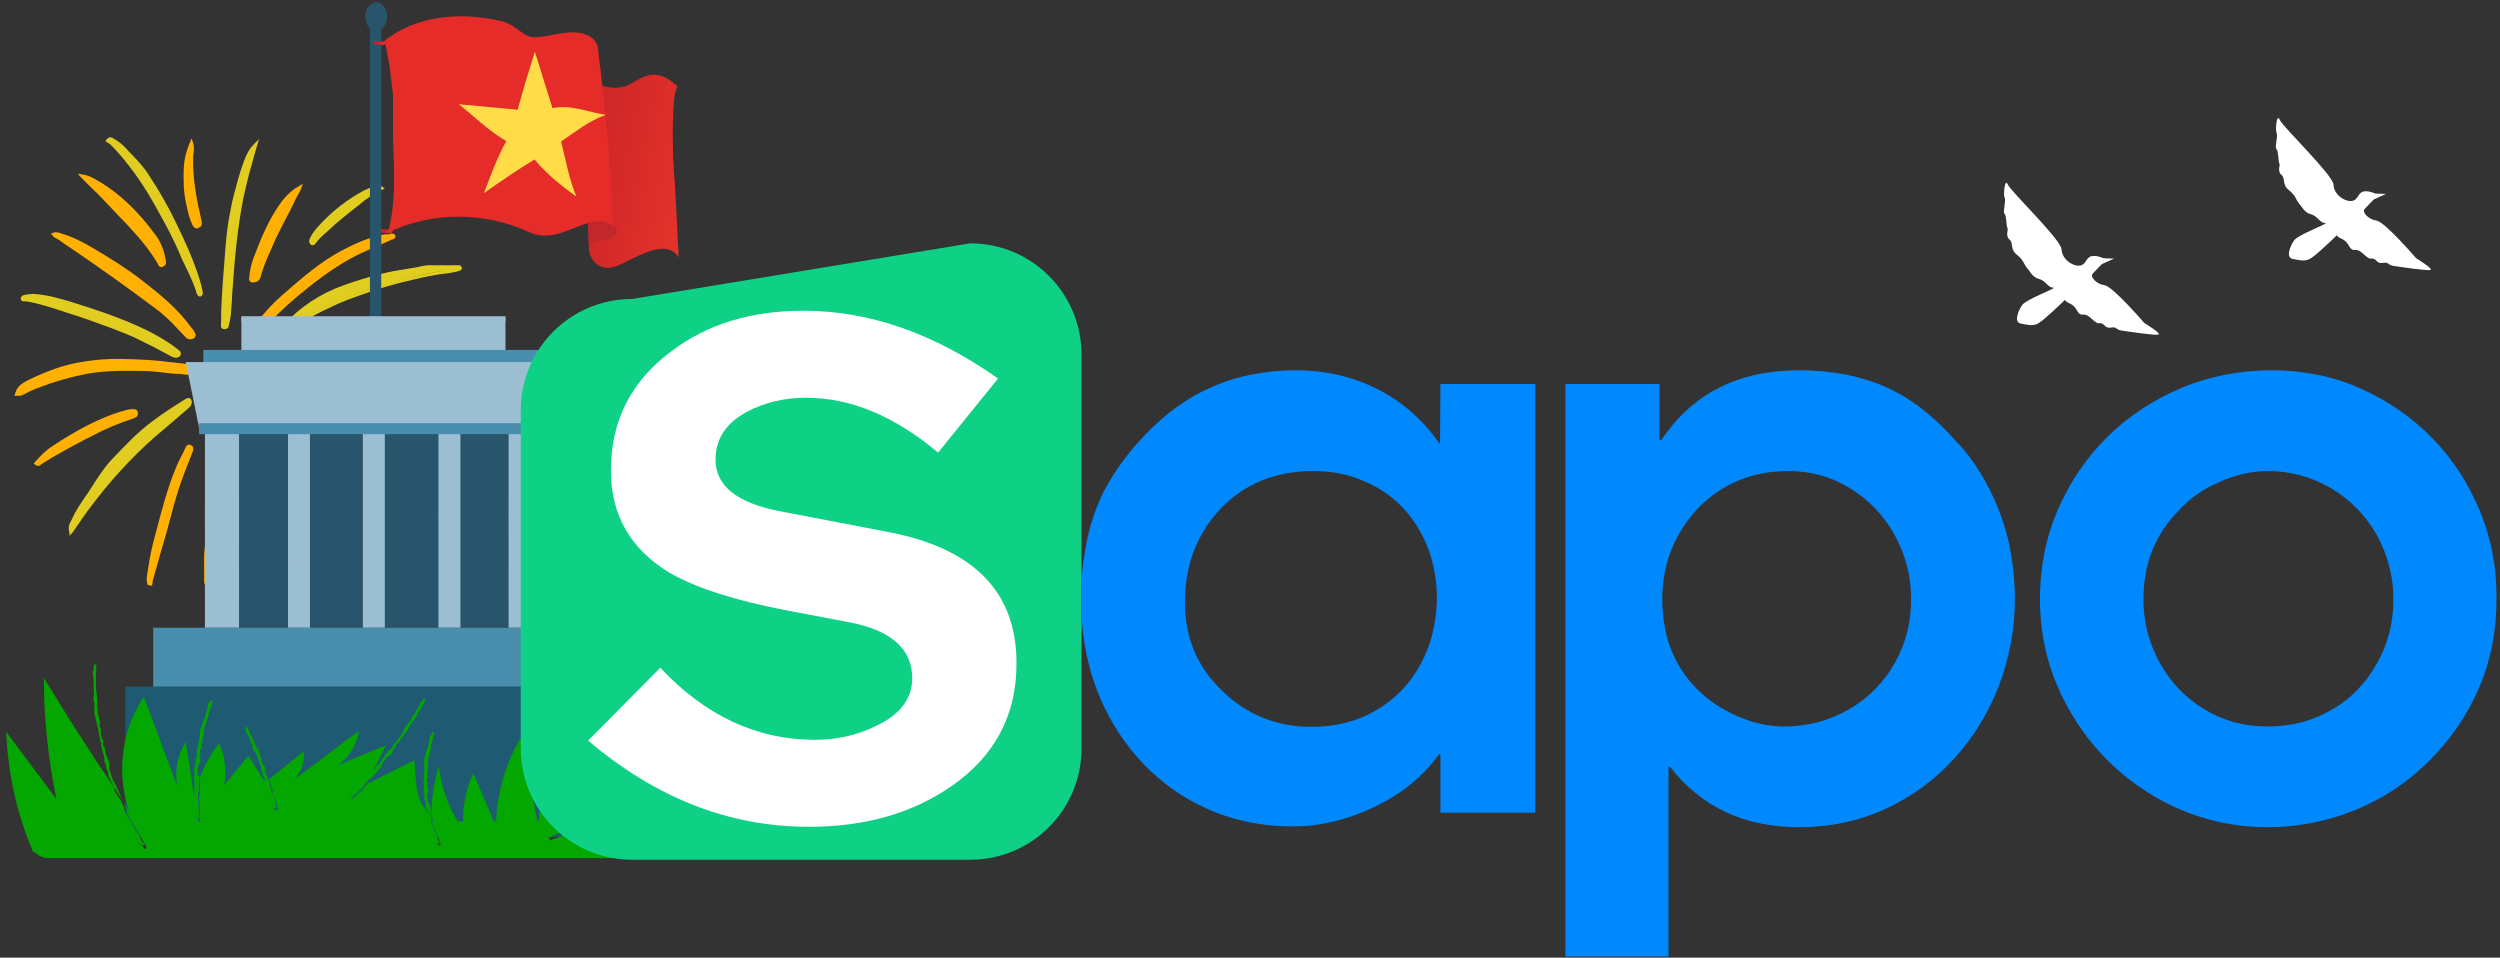 <?xml version="1.0" encoding="utf-8"?>
<!-- Generator: Adobe Illustrator 28.0.0, SVG Export Plug-In . SVG Version: 6.00 Build 0)  -->
<svg version="1.1" id="Objects" xmlns="http://www.w3.org/2000/svg" xmlns:xlink="http://www.w3.org/1999/xlink" x="0px" y="0px"
	 viewBox="0 0 638 244.4" style="enable-background:new 0 0 638 244.4;" xml:space="preserve">
<rect x="0" y="0" width="638" height="244.4" fill="#333333" stroke="none"/>
<style type="text/css">
	.st0{fill:#E1CD1F;}
	.st1{fill:#FFB000;}
	.st2{fill:#FFFFFF;}
	.st3{fill:#28556B;}
	.st4{fill:url(#SVGID_1_);}
	.st5{fill:url(#SVGID_00000164479261785505280060000016187280395849656759_);}
	.st6{fill:url(#SVGID_00000085215704906046988400000014673989873573090465_);}
	.st7{fill:#C1272D;}
	.st8{fill:#E52C29;}
	.st9{fill:#FFDC48;}
	.st10{fill:#9CBED3;}
	.st11{opacity:0.1;fill:#9CBED3;enable-background:new    ;}
	.st12{fill:#498EAD;}
	.st13{fill:#1E5A72;}
	.st14{fill:#04A600;}
	.st15{fill:none;}
	.st16{fill:#0FD186;}
	.st17{fill:#0089FF;}
</style>
<g>
	<g>
		<g>
			<g>
				<path class="st0" d="M117.3,68.1c0.4,0.2,0,0.4-0.1,0.4c-1.1,0.2-2.3,0.5-3.4,0.6c-3.8,0.4-7.4,1.3-11.1,2.3
					c-3.1,0.8-6.1,1.7-9.1,2.7s-6,2.1-8.9,3.4c-4.1,1.9-8.1,4-11.7,6.9c-0.3,0.2-0.6,0.3-0.9,0.1c-0.2-0.2-0.2-0.5,0-0.8
					c0.1-0.2,0.3-0.5,0.5-0.7c4.2-4.6,9.3-8,15.2-10.1c3.1-1.1,6.3-2.1,9.5-2.9c3.3-0.8,6.7-1.2,10.1-1.8c0.8-0.1,1.5-0.3,2.3-0.2
					C112.3,68.2,114.8,68.2,117.3,68.1z"/>
				<path class="st0" d="M72.5,85.3c-0.2,0-0.4-0.1-0.6-0.2c-0.4-0.3-0.5-0.9-0.1-1.4l0.1-0.1c0.1-0.2,0.3-0.4,0.4-0.6
					c4.3-4.7,9.5-8.1,15.4-10.2c3.7-1.3,6.7-2.2,9.5-2.9c2.4-0.6,4.9-1,7.4-1.4c0.9-0.1,1.8-0.3,2.7-0.5l0.4-0.1
					c0.7-0.1,1.4-0.3,2.1-0.2h7.6l0.1,0.1c0.4,0.3,0.4,0.6,0.4,0.7c-0.1,0.3-0.4,0.5-0.6,0.6l-0.7,0.2c-0.9,0.2-1.8,0.4-2.8,0.5
					c-3.7,0.4-7.2,1.3-11,2.2c-3.2,0.8-6.2,1.7-9,2.7c-3.2,1.1-6.1,2.1-8.8,3.4c-3.9,1.8-8,3.9-11.6,6.9
					C73.1,85.1,72.8,85.3,72.5,85.3z M109.4,68.6c-0.5,0-0.9,0.1-1.4,0.2l-0.4,0.1c-0.9,0.2-1.8,0.3-2.7,0.5
					c-2.4,0.4-4.9,0.8-7.3,1.4c-2.8,0.7-5.8,1.6-9.4,2.9c-5.8,2.1-10.9,5.4-15,10c-0.1,0.1-0.2,0.3-0.3,0.5l-0.1,0.2
					c0,0,0,0.1-0.1,0.1c0,0,0.1-0.1,0.2-0.1c3.6-3,7.8-5.2,11.8-7c2.8-1.3,5.7-2.3,8.9-3.4c2.9-1,5.9-1.9,9.1-2.7
					c3.9-1,7.4-1.8,11.1-2.3c0.1,0,0.3,0,0.4,0h-4.3C109.7,68.6,109.5,68.6,109.4,68.6z"/>
			</g>
		</g>
		<g>
			<g>
				<path class="st0" d="M72.8,98.5c7,0.3,13.7,2,19.8,5.6c4.8,2.8,9,6.3,13.2,9.7c1.3,1.1,2.4,2.4,3.3,3.9c0.6,1,0.5,2.4,1.4,3.3
					c0,0,0,0.2-0.1,0.3s-0.2,0-0.4,0c-0.4-0.2-0.6-0.6-0.9-1c-2.5-3.1-5.8-5.4-8.9-7.8c-2.7-2.1-5.5-4.1-8.5-5.8
					c-3.8-2.2-7.7-4-11.9-5.4c-2.8-0.9-5.7-1.4-8.6-1.9c-0.3,0-0.5-0.1-0.5-0.4s0.3-0.4,0.6-0.4C71.9,98.5,72.4,98.5,72.8,98.5z"/>
				<path class="st0" d="M110.4,121.8c-0.1,0-0.3,0-0.4-0.1c-0.5-0.2-0.8-0.6-1-0.9c-0.1-0.1-0.1-0.2-0.2-0.2
					c-2-2.5-4.6-4.5-7.1-6.4c-0.6-0.4-1.2-0.9-1.7-1.3c-2.7-2.2-5.6-4.1-8.4-5.7c-4.1-2.3-7.9-4.1-11.8-5.3
					c-2.6-0.8-5.3-1.4-8.5-1.9c-0.9-0.1-1-0.7-1-0.9c0-0.3,0.1-0.5,0.3-0.7c0.2-0.2,0.5-0.3,0.9-0.3h1h0.4l0,0
					c7.6,0.4,14.1,2.2,20.1,5.6c4.3,2.5,8.2,5.6,12,8.7l1.3,1c1.3,1,2.4,2.4,3.4,4c0.3,0.5,0.5,1.1,0.6,1.6c0.2,0.6,0.3,1.2,0.7,1.7
					c0.2,0.3,0.1,0.7,0,0.9C110.8,121.7,110.7,121.8,110.4,121.8z M110.2,121.3L110.2,121.3L110.2,121.3z M72.3,99
					c2.9,0.5,5.4,1,7.9,1.8c4,1.2,7.9,3,12,5.4c2.9,1.7,5.8,3.6,8.5,5.8c0.6,0.5,1.1,0.9,1.7,1.3c2.4,1.9,4.9,3.8,7,6.2
					c0-0.1-0.1-0.2-0.1-0.3c-0.1-0.5-0.3-0.9-0.5-1.3c-0.9-1.6-2-2.8-3.2-3.8l-1.3-1c-3.8-3-7.6-6.1-11.9-8.6
					c-5.8-3.3-12.2-5.1-19.6-5.5L72.3,99C72.4,99,72.3,99,72.3,99z"/>
			</g>
		</g>
		<g>
			<g>
				<path class="st0" d="M18.1,135.4c-0.2-1.2,0.4-2,0.7-2.8c1.3-2.9,3.3-5.4,5-8.1c1.5-2.4,3.1-4.8,5.1-6.9
					c3.2-3.5,6.5-6.9,10.3-9.8c2.6-2,5.3-3.7,8.1-5.4c0.3-0.2,0.8-0.6,0.9-0.2c0.2,0.4,0.1,1-0.3,1.3c-3,2.6-6.1,5.2-9.2,7.8
					c-3.1,2.7-5.9,5.6-8.6,8.6c-2.9,3.2-5.6,6.6-8.2,10C20.7,131.5,19.5,133.3,18.1,135.4z"/>
				<path class="st0" d="M17.8,136.7l-0.2-1.3c-0.2-1.2,0.2-1.9,0.6-2.6c0.1-0.1,0.1-0.3,0.2-0.4c0.9-2.1,2.2-3.9,3.4-5.7
					c0.6-0.8,1.1-1.6,1.6-2.4c1.6-2.5,3.1-4.9,5.1-7c3.5-3.7,6.6-7,10.4-9.8c2.5-1.9,5.1-3.6,8.2-5.5l0.1-0.1
					c0.3-0.2,0.7-0.4,1.1-0.3c0.2,0,0.4,0.2,0.5,0.4c0.3,0.6,0.1,1.4-0.4,1.9c-1.2,1.1-2.5,2.1-3.7,3.2c-1.8,1.5-3.6,3.1-5.4,4.6
					c-2.6,2.3-5.3,4.9-8.6,8.5c-2.6,2.8-5.2,6-8.2,10c-0.9,1.2-1.7,2.4-2.6,3.7c-0.4,0.6-0.8,1.2-1.3,1.9L17.8,136.7z M47.8,102.6
					C47.8,102.6,47.7,102.6,47.8,102.6l-0.2,0.2c-3.1,1.9-5.6,3.5-8.1,5.4c-3.6,2.8-6.8,6-10.2,9.7c-1.9,2.1-3.5,4.4-5,6.9
					c-0.5,0.8-1.1,1.7-1.6,2.5c-1.2,1.7-2.4,3.5-3.3,5.4c0.8-1.1,1.5-2.1,2.2-3.2c3-4,5.6-7.2,8.2-10.1c3.3-3.6,6-6.3,8.6-8.6
					c1.8-1.6,3.6-3.1,5.4-4.7c1.2-1.1,2.5-2.1,3.7-3.2C47.7,102.9,47.8,102.7,47.8,102.6z"/>
			</g>
		</g>
		<g>
			<g>
				<path class="st0" d="M8.4,75.5c3.2,0.2,6.3,1,9.4,2c6.8,2.1,13.6,4.3,20,7.5c2.5,1.2,4.8,2.7,7.1,4.3c0.4,0.3,1,0.6,0.6,1.2
					c-0.3,0.6-0.9,0.4-1.4,0.1c-2.7-1.5-5.5-3-8.3-4.3c-2.3-1.1-4.6-2-6.9-2.9c-3.7-1.4-7.5-2.7-11.2-3.9c-3.3-1.1-6.6-2.2-10.1-2.9
					c-0.4-0.1-0.9,0-1.3-0.1c-0.2,0-0.5,0.1-0.5-0.2c0-0.2,0.2-0.3,0.4-0.4C7,75.5,7.7,75.5,8.4,75.5z"/>
				<path class="st0" d="M44.9,91.3c-0.3,0-0.6-0.1-1.1-0.3c-3.1-1.7-5.8-3.1-8.3-4.3c-2-1-4.3-1.9-6.9-2.9
					c-3.8-1.4-7.6-2.8-11.2-3.9c-3.3-1.1-6.6-2.2-10-2.9c-0.2,0-0.5,0-0.7-0.1c-0.2,0-0.3,0-0.5,0s-0.5,0-0.7-0.2
					c-0.1-0.1-0.2-0.3-0.2-0.5s0.1-0.7,0.8-0.9c0.8-0.2,1.5-0.2,2.3-0.3h0.1l0,0c3.4,0.2,6.5,1.1,9.5,2c6.1,1.9,13.3,4.2,20.1,7.6
					c2.5,1.3,4.9,2.7,7.1,4.4l0.1,0.1c0.4,0.3,1.2,0.8,0.7,1.7C45.8,91,45.5,91.3,44.9,91.3z M7.9,76c3.4,0.7,6.7,1.8,9.9,2.9
					c3.7,1.2,7.5,2.5,11.3,4c2.6,1,4.9,2,7,3c2.6,1.2,5.2,2.6,8.4,4.4c0.6,0.3,0.7,0.2,0.7,0.1c0-0.2-0.3-0.3-0.4-0.4l-0.1-0.1
					c-2.1-1.6-4.5-3-7-4.3c-6.7-3.3-13.8-5.7-19.9-7.5c-2.9-0.9-6-1.8-9.3-1.9H8.4C8.2,76,8,76,7.9,76z"/>
			</g>
		</g>
		<g>
			<g>
				<path class="st0" d="M65.2,37.1c-0.5,1.7-1,3.5-1.5,5.2c-0.8,2.7-1.4,5.4-2,8.1c-1.5,7.5-2.2,15.1-2.8,22.7
					c-0.2,2.4-0.3,4.8-0.5,7.2c-0.1,0.8-0.3,1.7-0.5,2.5c-0.1,0.3-0.2,0.7-0.7,0.6s-0.3-0.4-0.3-0.7c0-5.9,0.5-11.8,1-17.7
					c0.2-3,0.5-6.1,1-9.1c0.4-2.2,0.8-4.4,1.4-6.6c0.6-2.3,1.2-4.6,2-6.9C63,40.6,63.6,38.7,65.2,37.1z"/>
				<path class="st0" d="M57.4,84c-0.1,0-0.2,0-0.3,0c-0.4-0.1-0.8-0.3-0.7-1.1c0-5.2,0.4-10.3,0.8-15.3l0.2-2.6
					c0.2-2.9,0.5-6.1,1-9.1c0.4-2.2,0.8-4.4,1.4-6.6c0.6-2.3,1.2-4.6,2-6.9c0.7-2,1.4-4,3-5.6l1.3-1.3l-1,3.4
					c-0.3,1.2-0.7,2.4-1,3.6c-0.8,2.7-1.4,5.5-2,8.1c-1.5,7.6-2.2,15.4-2.7,22.6c-0.1,1.1-0.2,2.2-0.2,3.3c-0.1,1.3-0.2,2.6-0.3,3.9
					c-0.1,0.9-0.3,1.8-0.5,2.6C58.3,83.8,57.8,84,57.4,84z M63.9,39.8c-0.4,0.9-0.8,1.8-1.1,2.8c-0.8,2.3-1.4,4.7-2,6.9
					c-0.5,2.1-1,4.3-1.4,6.5c-0.5,3-0.8,6.1-1,9l-0.2,2.6c-0.4,5-0.8,10.1-0.8,15.1v0.1v-0.1c0.2-0.8,0.4-1.6,0.5-2.4
					c0.1-1.3,0.2-2.6,0.3-3.9c0.1-1.1,0.1-2.2,0.2-3.3c0.6-7.3,1.2-15.1,2.8-22.8c0.5-2.6,1.2-5.4,2-8.2
					C63.4,41.4,63.7,40.6,63.9,39.8z"/>
			</g>
		</g>
		<g>
			<g>
				<path class="st0" d="M27.7,36c0.6-0.7,1.1-0.2,1.5,0.1c1,0.6,2,1.4,2.8,2.3c1.9,2.2,4.1,4.2,5.7,6.6c2.5,3.8,4.8,7.7,6.8,11.8
					c2.3,4.8,4.6,9.7,6.1,14.8c0.3,1,0.5,2,0.8,3c0,0.2,0.2,0.5-0.2,0.6c-0.2,0-0.4-0.2-0.4-0.4c-1-3.6-2.9-6.9-4.4-10.4
					c-1.2-2.8-2.6-5.4-4-8.1c-2.5-4.8-5.3-9.5-8.6-13.9c-1.6-2-3.2-4-5.1-5.8C28.4,36.4,28,36.2,27.7,36z"/>
				<path class="st0" d="M51.1,75.7c-0.4,0-0.7-0.3-0.9-0.8c-0.7-2.5-1.9-4.9-3-7.2c-0.5-1-1-2-1.4-3.1c-1.3-3-2.8-5.9-4-8.1
					c-3.1-5.8-5.7-10.1-8.6-13.8c-1.8-2.4-3.4-4.2-5-5.8c-0.2-0.1-0.3-0.3-0.6-0.4c-0.1-0.1-0.2-0.1-0.3-0.2L26.9,36l0.3-0.4
					c0.8-1,1.6-0.4,2-0.1c0.1,0,0.1,0.1,0.2,0.1c1,0.6,2,1.4,2.9,2.4c0.5,0.6,1.1,1.2,1.7,1.8c1.4,1.5,2.9,3.1,4,4.9
					c2.9,4.4,5,8.2,6.8,11.9c2.3,4.7,4.6,9.7,6.2,14.9c0.3,0.9,0.5,1.9,0.7,2.8v0.1c0.1,0.2,0.1,0.6-0.1,0.9
					C51.5,75.4,51.4,75.6,51.1,75.7C51.2,75.7,51.2,75.7,51.1,75.7z M29.6,36.8c1.5,1.5,2.9,3.2,4.6,5.3c2.9,3.8,5.6,8.1,8.7,13.9
					c1.2,2.2,2.6,5.1,4,8.1c0.4,1,0.9,2,1.4,3c0.5,1.2,1.1,2.3,1.6,3.5c-1.5-4.8-3.7-9.4-5.8-13.8c-1.8-3.7-3.9-7.4-6.8-11.8
					c-1.1-1.7-2.5-3.2-3.9-4.7c-0.6-0.6-1.1-1.2-1.7-1.8C31,38,30.3,37.3,29.6,36.8z"/>
			</g>
		</g>
		<g>
			<g>
				<path class="st0" d="M108.3,100c-1.6,0.1-2.9-0.5-4.2-0.9c-2.5-0.9-5.1-1.7-7.7-2.5c-2.7-0.9-5.5-1.6-8.3-2.1
					c-1.3-0.3-2.8-0.3-4.1-0.5c-2.7-0.4-5.5-0.4-8.2-0.7c-2.7-0.3-5.5,0-8.2,0.5c-0.7,0.1-1.3,0.1-2,0.3c-0.2,0.1-0.6,0-0.6-0.2
					c-0.1-0.3,0.2-0.5,0.5-0.6c1.4-0.3,2.8-0.7,4.2-0.9c4.1-0.7,8.3-0.4,12.4-0.2c6.8,0.4,13.3,2.1,19.7,4.5
					c1.9,0.7,3.8,1.5,5.5,2.5C107.5,99.4,108,99.5,108.3,100z"/>
				<path class="st0" d="M107.9,100.5c-1.3,0-2.4-0.4-3.5-0.8l-0.4-0.2c-1.7-0.6-3.4-1.1-5-1.7c-0.9-0.3-1.8-0.6-2.6-0.9
					c-2.5-0.8-5.2-1.5-8.3-2.1c-0.7-0.1-1.5-0.2-2.3-0.3c-0.6-0.1-1.2-0.1-1.9-0.2c-1.6-0.2-3.2-0.3-4.7-0.4
					c-1.1-0.1-2.3-0.1-3.5-0.3c-2.9-0.3-5.7,0.1-8.1,0.5c-0.3,0-0.6,0.1-0.8,0.1c-0.4,0-0.8,0.1-1.1,0.2c-0.3,0.1-0.6,0.1-0.9-0.1
					c-0.2-0.1-0.3-0.3-0.4-0.5s0-0.5,0.1-0.7c0.2-0.2,0.4-0.4,0.7-0.5l0.5-0.1c1.2-0.3,2.5-0.6,3.7-0.8c4-0.7,8.1-0.4,12.1-0.2H82
					c6.3,0.3,12.8,1.8,19.8,4.6c2,0.8,3.9,1.5,5.6,2.6c0.1,0,0.2,0.1,0.2,0.1c0.3,0.2,0.7,0.4,1,0.9l0.4,0.7h-0.8
					C108.2,100.5,108,100.5,107.9,100.5z M73.5,92.7c0.8,0,1.5,0,2.3,0.1c1.1,0.1,2.3,0.2,3.4,0.3c1.6,0.1,3.2,0.2,4.8,0.4
					c0.6,0.1,1.2,0.2,1.8,0.2c0.8,0.1,1.6,0.2,2.3,0.3c3.1,0.6,5.8,1.3,8.4,2.1c0.9,0.3,1.8,0.6,2.6,0.9c1.7,0.5,3.4,1.1,5.1,1.7
					l0.4,0.2c0.6,0.2,1.2,0.4,1.8,0.6c-1.5-0.9-3.2-1.6-5-2.3c-6.9-2.7-13.3-4.2-19.5-4.5h-0.5c-3.9-0.2-7.9-0.4-11.9,0.2
					c-0.8,0.1-1.6,0.3-2.5,0.5c0.1,0,0.1,0,0.2,0C69.2,92.9,71.3,92.7,73.5,92.7z"/>
			</g>
		</g>
		<g>
			<g>
				<path class="st0" d="M79.3,145.6c-0.6-0.6-0.7-1.3-1-2c-2.9-6.4-6.1-12.7-9.3-19c-1.8-3.6-3.8-7.1-5.9-10.5
					c-0.1-0.1-0.1-0.3-0.2-0.4c-0.2-0.3-0.4-0.7-0.1-0.9c0.4-0.3,0.8,0,1,0.3c1.4,1.5,2.7,3.2,3.8,5c4.1,6.8,7.7,13.7,10.4,21.2
					c0.7,1.9,1.2,3.9,1.5,5.9C79.5,145.4,79.5,145.5,79.3,145.6z"/>
				<path class="st0" d="M79.3,146.3L79,146c-0.5-0.5-0.7-1.1-0.9-1.6c-0.1-0.2-0.1-0.4-0.2-0.6c-2.7-5.9-5.7-11.8-8.5-17.4
					l-0.8-1.5c-1.8-3.6-3.8-7.1-5.9-10.5c-0.1-0.1-0.1-0.2-0.1-0.3c0,0,0-0.1-0.1-0.1c-0.2-0.3-0.7-1.1,0.1-1.6
					c0.4-0.3,0.9-0.4,1.7,0.4c1.4,1.5,2.7,3.2,3.8,5.1c4.7,7.8,8,14.6,10.4,21.2c0.7,1.9,1.2,4,1.5,6c0.1,0.4,0,0.7-0.4,0.9
					L79.3,146.3z M63.1,113.2c0,0,0.1,0.2,0.2,0.3c0.1,0.1,0.1,0.2,0.2,0.3c0,0,0,0.1,0.1,0.1c2.1,3.4,4.2,6.9,6,10.5l0.8,1.5
					c2.8,5.6,5.7,11.3,8.3,17c-0.3-1.2-0.6-2.4-1-3.5c-2.4-6.6-5.7-13.3-10.3-21.1c-1.1-1.8-2.4-3.5-3.7-4.9
					C63.2,113.2,63.1,113.2,63.1,113.2z"/>
			</g>
		</g>
		<g>
			<g>
				<path class="st0" d="M99.5,127.6c-1.6-1.2-2.6-2.6-3.7-3.9c-0.9-1-1.8-2-2.7-3c-3-3.3-6.1-6.5-9.3-9.6c-1.6-1.6-3.4-2.8-5.2-4.2
					c-0.1-0.1-0.2-0.1-0.3-0.1c-0.2-0.3-0.9-0.6-0.6-1s0.7,0,1.1,0.2c4.7,2.7,8.6,6.3,12.3,10.3c2.8,3.1,5.4,6.2,7.7,9.7
					c0.2,0.3,0.4,0.7,0.6,1C99.4,127.1,99.4,127.2,99.5,127.6z"/>
				<path class="st0" d="M100.4,128.9l-1.1-0.9c-1.3-1-2.2-2.1-3.1-3.2c-0.2-0.3-0.4-0.5-0.7-0.8c-0.7-0.9-1.5-1.7-2.3-2.5l-0.4-0.4
					c-3.1-3.3-6.2-6.6-9.3-9.6c-1.1-1.1-2.3-2-3.5-2.9c-0.5-0.4-1.1-0.8-1.6-1.3c-0.1,0-0.3-0.1-0.4-0.3c0,0-0.1-0.1-0.2-0.2
					c-0.2-0.2-0.8-0.7-0.4-1.4c0.5-0.8,1.3-0.2,1.6,0c0.1,0,0.1,0.1,0.2,0.1c4.2,2.5,8.2,5.8,12.4,10.4c2.6,2.9,5.4,6.1,7.7,9.7
					c0.2,0.3,0.4,0.6,0.6,1c0.1,0.2,0.1,0.3,0.1,0.4c0,0.1,0,0.2,0.1,0.4L100.4,128.9z M79.3,106.9c0.4,0.3,0.8,0.6,1.2,0.9
					c1.2,0.9,2.5,1.9,3.6,3c3.1,3,6.3,6.3,9.3,9.6l0.4,0.4c0.8,0.8,1.6,1.7,2.3,2.6c0.2,0.3,0.5,0.5,0.7,0.8s0.5,0.6,0.7,0.9
					c-2.1-3.1-4.5-5.9-6.8-8.4C86.9,112.4,83.2,109.3,79.3,106.9z M78.7,106.5C78.7,106.5,78.8,106.6,78.7,106.5
					C78.8,106.6,78.7,106.5,78.7,106.5z"/>
			</g>
		</g>
		<g>
			<g>
				<path class="st0" d="M97.2,48.1c-1.6,0.8-3,1.7-4.3,2.7c-3.3,2.6-6.7,5-9.7,8c-0.9,0.9-1.9,1.7-2.7,2.7
					c-0.2,0.3-0.5,0.8-0.9,0.5s-0.2-0.8,0-1.2c0.5-1,1.2-1.8,1.9-2.6c3.4-3.7,7.2-6.8,11.7-9.2c0.9-0.5,1.9-0.8,2.9-1.2
					C96.3,47.9,96.7,47.8,97.2,48.1z"/>
				<path class="st0" d="M79.8,62.6c-0.2,0-0.3,0-0.5-0.2c-0.7-0.5-0.3-1.4-0.1-1.8c0.5-1,1.2-1.9,1.9-2.7c3.5-3.9,7.5-7,11.8-9.3
					c0.8-0.4,1.6-0.7,2.4-1l0.6-0.2c0.4-0.1,0.9-0.2,1.6,0.2l0.7,0.5l-0.8,0.4c-1.7,0.9-3.1,1.7-4.3,2.6l-1.6,1.3
					c-2.7,2.1-5.5,4.3-8,6.7c-0.3,0.2-0.5,0.5-0.8,0.7c-0.7,0.6-1.3,1.2-1.9,2C80.6,62.1,80.3,62.5,79.8,62.6L79.8,62.6z M94.4,49.1
					c-0.4,0.1-0.7,0.3-1.1,0.5c-4.3,2.2-8.2,5.3-11.6,9.1c-0.7,0.7-1.3,1.5-1.8,2.4c-0.1,0.2-0.2,0.4-0.2,0.4
					c0.1-0.1,0.1-0.2,0.2-0.2c0.6-0.9,1.4-1.5,2-2.2c0.3-0.2,0.5-0.5,0.7-0.7c2.5-2.5,5.4-4.7,8.1-6.8l1.6-1.2
					C93.1,50,93.7,49.5,94.4,49.1z"/>
			</g>
		</g>
	</g>
	<g>
		<g>
			<g>
				<path class="st1" d="M13.9,59.7c0.7-0.2,1.2,0,1.8,0.2c3,1,5.8,2.5,8.5,4.2c4.1,2.4,8.1,4.9,11.9,7.8c4.6,3.6,9.1,7.2,12.4,12
					c0.2,0.3,0.4,0.5,0.5,0.8c0.2,0.4,0.6,0.8,0.1,1.2c-0.5,0.3-1,0.2-1.4-0.2c-0.7-0.7-1.3-1.4-1.9-2.1c-1.9-2.2-4-4.1-6.3-5.8
					C32.4,72.4,25,67.3,17.7,62.2c-1.1-0.8-2.2-1.6-3.5-2.2C14,60,14,59.9,13.9,59.7z"/>
				<path class="st1" d="M48.5,86.6c-0.4,0-0.8-0.2-1.1-0.5c-0.6-0.6-1.2-1.3-1.8-1.9L45.4,84c-1.8-2-3.9-4-6.3-5.7
					c-6.7-5-13.8-10.1-21.8-15.5c-0.3-0.2-0.6-0.4-0.9-0.6c-0.8-0.6-1.6-1.2-2.5-1.6c-0.2-0.1-0.3-0.3-0.4-0.4c0,0,0-0.1-0.1-0.1
					L13,59.6l0.6-0.2c0.8-0.3,1.4,0,1.9,0.1l0.2,0.1c2.7,0.8,5.4,2.1,8.7,4.1c4,2.4,8.1,4.9,11.9,7.9c4.4,3.4,9.1,7.2,12.6,12.1
					l0.2,0.2c0.2,0.2,0.3,0.4,0.4,0.6c0,0.1,0.1,0.1,0.1,0.2c0.2,0.3,0.7,1.1-0.2,1.7C49.1,86.5,48.8,86.6,48.5,86.6z M16,60.6
					c0.4,0.2,0.7,0.5,1,0.7s0.6,0.4,0.9,0.6c8,5.5,15.2,10.5,21.9,15.6c2.4,1.8,4.5,3.8,6.4,5.9l0.2,0.2c0.6,0.6,1.1,1.3,1.7,1.8
					c0.4,0.4,0.6,0.2,0.7,0.1c0.1,0,0.1-0.1,0.1-0.1s-0.1-0.2-0.2-0.2c-0.1-0.1-0.1-0.2-0.1-0.2c-0.1-0.2-0.2-0.3-0.3-0.5
					c-0.1-0.1-0.1-0.2-0.2-0.3c-3.4-4.8-8-8.5-12.3-11.9c-3.8-2.9-7.9-5.5-11.8-7.8C20.8,62.7,18.4,61.5,16,60.6z"/>
			</g>
		</g>
		<g>
			<g>
				<path class="st1" d="M99.8,60.2c0.3,0,0.6-0.1,0.7,0.2c0,0.3-0.3,0.4-0.5,0.5c-2.6,1.1-5.2,2.2-7.7,3.4
					c-4.9,2.3-9.3,5.3-13.5,8.6c-3.7,2.9-7.2,5.9-10.4,9.4c-1.3,1.4-2.5,2.8-3.7,4.2c-0.2,0.2-0.4,0.5-0.6,0.6
					c-0.4,0.3-0.8,0.5-1.2,0.1c-0.4-0.4,0.1-0.7,0.2-0.9c2.6-3.6,5.4-7.1,8.8-10.2c2.3-2.1,4.7-4.1,7.2-6.1c2.6-2,5.3-3.9,8.2-5.4
					c3.3-1.7,6.8-3.3,10.5-4.1C98.5,60.4,99.2,60.6,99.8,60.2z"/>
				<path class="st1" d="M63.4,87.9c-0.3,0-0.6-0.1-0.8-0.4c-0.4-0.4-0.4-0.9,0.1-1.5l0.1-0.1c2.3-3.2,5.2-7,8.9-10.3
					c2.5-2.2,4.8-4.2,7.2-6.1c3-2.4,5.6-4.1,8.2-5.5c3-1.6,6.6-3.3,10.6-4.1c0.3-0.1,0.6-0.1,0.9-0.1c0.4,0,0.7,0,0.9-0.1l0.1-0.1
					h0.1h0.2c0.2,0,0.9,0,1,0.6s-0.5,0.9-0.7,0.9h-0.1l-2,0.9c-1.9,0.8-3.8,1.6-5.7,2.5c-4.3,2-8.6,4.8-13.4,8.6
					c-4.4,3.5-7.6,6.4-10.3,9.3c-0.8,0.9-1.7,1.8-2.5,2.8c-0.4,0.5-0.8,0.9-1.2,1.4l-0.1,0.1c-0.2,0.2-0.3,0.4-0.5,0.5
					C64.1,87.7,63.7,87.9,63.4,87.9z M63.4,86.8c0.1,0.1,0.2,0.1,0.5-0.1c0.1-0.1,0.2-0.2,0.4-0.4l0.1-0.2c0.4-0.5,0.8-0.9,1.2-1.4
					c0.8-0.9,1.6-1.9,2.5-2.8c2.8-3,6-5.9,10.4-9.4c4.9-3.9,9.2-6.6,13.6-8.7c1.9-0.9,3.8-1.7,5.7-2.5l0.8-0.4c-0.2,0-0.5,0-0.7,0.1
					c-3.9,0.8-7.4,2.5-10.3,4c-2.5,1.3-5.1,3-8.1,5.4c-2.4,1.9-4.7,3.8-7.1,6c-3.6,3.2-6.4,6.9-8.7,10.1c0,0.1-0.1,0.1-0.1,0.2
					C63.4,86.7,63.4,86.8,63.4,86.8z"/>
			</g>
		</g>
		<g>
			<g>
				<path class="st1" d="M4.4,100.5c0.5-1.6,1.8-2.4,3-3c4.2-2.1,8.6-3.8,13.3-4.6c3.4-0.6,6.9-0.8,10.3-0.8
					c4.1,0.1,8.1,0.3,12.2,0.8c1.5,0.2,3,0.3,4.4,0.5c0.3,0,0.6,0.2,0.9,0.2c0.5,0.1,0.5,0.5,0.5,0.8c0,0.4-0.3,0.6-0.7,0.6
					c-1.1,0.1-2.1-0.2-3.2-0.2c-1.4,0-2.9-0.3-4.3-0.4c-1.3-0.2-2.6-0.3-3.9-0.3c-4.9-0.2-9.8-0.2-14.6,0.6
					c-4.8,0.8-9.4,2.3-13.9,4.1c-1.1,0.4-2.2,1-3.2,1.6C5.1,100.5,4.8,100.5,4.4,100.5z"/>
				<path class="st1" d="M3.7,101l0.2-0.7c0.5-1.8,1.9-2.6,3.3-3.3c4.7-2.3,9.1-3.9,13.5-4.6c3.4-0.6,6.9-0.9,10.4-0.8
					c4.7,0.1,8.6,0.3,12.2,0.8c0.7,0.1,1.3,0.1,2,0.2c0.8,0.1,1.7,0.2,2.5,0.3c0.2,0,0.4,0.1,0.5,0.1s0.3,0.1,0.4,0.1
					c0.4,0.1,0.9,0.3,1,1.3c0,0.6-0.4,1.1-1.1,1.2c-0.7,0.1-1.4,0-2.1-0.1c-0.4-0.1-0.8-0.1-1.2-0.1c-1.1,0-2.3-0.2-3.4-0.3L41,95
					c-1.2-0.1-2.5-0.3-3.8-0.3c-4.4-0.1-9.6-0.2-14.5,0.6c-4.3,0.8-8.7,2-13.8,4c-1,0.4-2,0.9-2.9,1.4l-0.2,0.1
					c-0.4,0.2-0.7,0.2-1,0.2L3.7,101z M30.2,92.6c-3.2,0-6.3,0.3-9.3,0.8c-4.3,0.8-8.6,2.2-13.2,4.5c-1,0.5-1.9,1-2.4,1.9l0.1-0.1
					c1-0.5,2-1,3-1.5c5.2-2,9.6-3.3,14-4.1c5.1-0.9,10.3-0.8,14.7-0.7c1.3,0,2.7,0.2,3.9,0.3l0.9,0.1c1.1,0.1,2.2,0.3,3.3,0.3
					c0.4,0,0.9,0.1,1.3,0.1c0.6,0.1,1.2,0.2,1.8,0.1c0.2,0,0.3-0.1,0.3-0.1c0-0.3-0.1-0.3-0.1-0.4c-0.2,0-0.3-0.1-0.5-0.1
					c-0.1,0-0.3-0.1-0.4-0.1c-0.8-0.1-1.6-0.2-2.5-0.3c-0.7-0.1-1.3-0.1-2-0.2c-3.6-0.4-7.4-0.7-12.1-0.8
					C30.8,92.6,30.5,92.6,30.2,92.6z"/>
			</g>
		</g>
		<g>
			<g>
				<path class="st1" d="M53,149.3c-0.4-0.5-0.3-0.9-0.3-1.3c0-2.5-0.2-5,0.1-7.5c0.2-2.3,0.3-4.6,0.6-6.9c0.2-1.8,0.4-3.7,0.5-5.6
					c0.1-1.2,0-2.5,0.4-3.8c0.3-0.9,0.1-1.8,0.1-2.7c0-1.5,0.3-3,0.3-4.6s0.2-3.2,0.3-4.8c0.1-1.2,0.2-2.5,0.3-3.7
					c0.2-1.8,0.4-3.7,0.7-5.5c0-0.3,0.3-0.8,0.8-0.7c0.5,0.1,0.5,0.5,0.4,0.9c-0.2,2.3-0.4,4.6-0.6,6.9c0,0.2,0,0.4,0,0.6
					c-0.1,3.8-0.2,7.6-0.5,11.4c-0.3,3.5-0.5,6.9-1,10.4c-0.3,2.4-0.4,4.9-0.7,7.3c-0.3,2.4-0.7,4.8-1,7.1
					C53.3,147.7,53.2,148.4,53,149.3z"/>
				<path class="st1" d="M53.1,150.4l-0.6-0.8c-0.4-0.6-0.4-1.1-0.4-1.4c0-0.1,0-0.1,0-0.2c0-0.7,0-1.4,0-2.1c0-1.8-0.1-3.7,0.1-5.5
					c0.1-1,0.2-1.9,0.2-2.9c0.1-1.3,0.2-2.7,0.4-4.1c0.2-1.7,0.4-3.6,0.5-5.5c0-0.3,0-0.5,0-0.8c0-1,0.1-2.1,0.4-3.1
					c0.2-0.5,0.1-1.1,0.1-1.7c0-0.3,0-0.6,0-0.8c0-0.7,0.1-1.5,0.2-2.2c0.1-0.8,0.2-1.6,0.2-2.4c0-1.7,0.2-3.4,0.3-4.9
					c0.1-0.6,0.1-1.2,0.1-1.8c0-0.6,0.1-1.3,0.2-1.9c0.2-1.7,0.4-3.6,0.7-5.5c0.1-0.4,0.3-0.7,0.5-0.9c0.2-0.2,0.5-0.2,0.9-0.2
					c0.9,0.2,0.9,1.1,0.8,1.4l-0.6,6.9c0,0.2,0,0.4,0,0.6c0,1.2-0.1,2.4-0.1,3.5c-0.1,2.6-0.2,5.3-0.4,7.9c-0.3,3.4-0.5,6.9-1,10.4
					c-0.2,1.3-0.3,2.7-0.4,4c-0.1,1.1-0.2,2.2-0.3,3.3c-0.2,1.4-0.4,2.7-0.6,4.1c-0.2,1-0.3,2-0.4,3.1v0.4c-0.1,0.7-0.2,1.3-0.4,2.1
					L53.1,150.4z M56.7,102.8L56.7,102.8c-0.2,0-0.2,0.1-0.2,0.2c-0.3,1.9-0.5,3.8-0.7,5.5c-0.1,0.6-0.1,1.3-0.1,1.9
					s-0.1,1.2-0.1,1.8c-0.2,1.5-0.3,3.2-0.3,4.8c0,0.8-0.1,1.7-0.2,2.5c-0.1,0.7-0.1,1.4-0.2,2.1c0,0.2,0,0.5,0,0.8
					c0,0.7,0,1.3-0.2,2c-0.3,0.9-0.3,1.9-0.3,2.8c0,0.3,0,0.5,0,0.8c-0.1,2-0.3,3.9-0.5,5.6c-0.2,1.3-0.3,2.7-0.4,4
					c-0.1,1-0.1,1.9-0.2,2.9c-0.1,1.5-0.1,3.1-0.1,4.6c0.1-0.5,0.1-0.9,0.2-1.4c0.2-1.3,0.4-2.7,0.6-4c0.1-1.1,0.2-2.2,0.3-3.3
					c0.1-1.3,0.2-2.7,0.4-4c0.5-3.5,0.8-7,1-10.4c0.2-2.6,0.3-5.3,0.4-7.9c0-1.2,0.1-2.3,0.1-3.5c0-0.3,0-0.5,0-0.7l0.6-6.9
					C56.7,103,56.7,102.8,56.7,102.8z"/>
			</g>
		</g>
		<g>
			<g>
				<path class="st1" d="M21.4,45.2c1.6,0.3,2.9,1.1,4.2,2c5.4,3.4,9.8,7.9,13.6,13c1.4,1.9,2.3,4.1,2.7,6.5
					c0.1,0.4,0.3,0.9-0.3,1.1s-0.7-0.3-0.9-0.7c-1.6-2.8-3.6-5.3-5.8-7.7c-2.5-2.8-5.1-5.4-7.7-8.2C25.4,49,23.3,47.2,21.4,45.2z"/>
				<path class="st1" d="M41.3,68.2c-0.6,0-0.9-0.5-1-0.8c0-0.1-0.1-0.1-0.1-0.2c-1.7-2.9-3.8-5.5-5.7-7.6c-1.4-1.6-2.9-3.2-4.4-4.7
					c-1.1-1.2-2.2-2.3-3.3-3.5s-2.3-2.4-3.5-3.5c-0.8-0.8-1.6-1.6-2.4-2.4l-1.1-1.2l1.6,0.3c1.7,0.3,3,1.2,4.4,2
					c5,3.1,9.5,7.4,13.7,13.1c1.5,1.9,2.4,4.2,2.8,6.7v0.1c0.1,0.3,0.3,1.2-0.7,1.5C41.6,68.2,41.4,68.2,41.3,68.2z M23.3,46.4
					c0.3,0.3,0.5,0.5,0.8,0.8c1.2,1.1,2.4,2.3,3.5,3.6c1.1,1.2,2.2,2.3,3.3,3.5c1.5,1.5,3,3.1,4.4,4.7c1.9,2.2,4.1,4.8,5.8,7.8
					c0,0.1,0.1,0.2,0.1,0.3c0,0.1,0.1,0.2,0.2,0.3l0.1-0.1c0,0,0-0.2-0.1-0.3v-0.2c-0.4-2.3-1.3-4.4-2.6-6.3
					c-4.2-5.6-8.6-9.8-13.5-12.8C24.7,47.2,24,46.8,23.3,46.4z"/>
			</g>
		</g>
		<g>
			<g>
				<path class="st1" d="M91.2,133.7c-0.9-0.3-1.2-1.1-1.6-1.6c-2.8-3.9-5.6-7.8-8.6-11.6c-2.5-3.2-5.4-6-8.2-8.9
					c-2.3-2.4-4.8-4.7-7.1-7.1c-1.1-1.1-2.2-2.3-3.2-3.4c-0.2-0.3-0.7-0.5-0.4-0.9c0.3-0.4,0.6,0.1,0.9,0.2c2.4,1.3,4.1,3.4,6,5.2
					c3.6,3.5,7.3,6.8,10.7,10.5c4.7,5.2,8.7,10.8,11.6,17.2C91.3,133.4,91.2,133.5,91.2,133.7z"/>
				<path class="st1" d="M91.6,134.4l-0.6-0.2c-0.8-0.3-1.3-0.9-1.6-1.5c-0.1-0.1-0.2-0.2-0.2-0.4c-2.7-3.7-5.5-7.7-8.6-11.5
					c-2.2-2.7-4.6-5.2-7-7.7l-1.2-1.2c-1-1-2-2-3-3c-1.4-1.3-2.8-2.7-4.1-4.2c-0.6-0.6-1.1-1.2-1.7-1.8c-0.5-0.5-1-1.1-1.6-1.6
					l-0.1-0.1c-0.2-0.2-0.8-0.7-0.3-1.4c0.2-0.3,0.4-0.3,0.6-0.4c0.4,0,0.6,0.2,0.8,0.3c0.1,0,0.1,0.1,0.1,0.1
					c1.9,1.1,3.5,2.6,5,4.1c0.4,0.4,0.8,0.8,1.2,1.2c1,0.9,1.9,1.9,2.9,2.8c2.6,2.5,5.3,5,7.8,7.8c5.1,5.6,8.9,11.3,11.7,17.3
					c0.1,0.2,0.1,0.4,0,0.5v0.1L91.6,134.4z M63.3,101.2c0.4,0.4,0.7,0.7,1.1,1.1c0.6,0.6,1.1,1.2,1.7,1.8c1.3,1.4,2.7,2.8,4.1,4.1
					c1,1,2,2,3,3l1.2,1.2c2.4,2.5,4.9,5,7.1,7.7c2.9,3.7,5.6,7.4,8.2,11c-2.6-5-6-9.9-10.4-14.7c-2.4-2.7-5.1-5.2-7.7-7.7
					c-1-0.9-2-1.9-2.9-2.8c-0.4-0.4-0.8-0.8-1.2-1.2C66.1,103.5,64.8,102.2,63.3,101.2z"/>
			</g>
		</g>
		<g>
			<g>
				<path class="st1" d="M112.1,85.6c-1.6,0.2-3.2,0.7-4.8,0c-0.1,0-0.2-0.1-0.3-0.1c-4.8-0.3-9.6-0.5-14.5-0.4
					c-2.3,0.1-4.6,0.2-7,0.4c-0.5,0-0.8-0.2-0.9-0.5c-0.1-0.5,0.4-0.6,0.7-0.6c4.4-1.5,8.9-2.1,13.5-1.8c2.8,0.2,5.7,0.2,8.4,1.3
					C108.8,84.5,110.5,84.8,112.1,85.6z"/>
				<path class="st1" d="M109.2,86.5c-0.7,0-1.4-0.1-2.1-0.4c0,0,0,0-0.1,0c-4.2-0.3-9.2-0.5-14.4-0.4c-2.2,0.1-4.5,0.2-6.9,0.4
					c-0.7,0-1.3-0.3-1.4-0.8c-0.1-0.3,0-0.5,0-0.7c0.2-0.4,0.6-0.5,0.9-0.6h0.1c4.5-1.5,9.1-2.1,13.7-1.8c0.5,0,1,0.1,1.4,0.1
					c2.4,0.1,4.8,0.3,7.1,1.2c0.6,0.3,1.3,0.5,2,0.7c1,0.3,2,0.6,3,1.1l1.4,0.7l-1.6,0.2c-0.3,0-0.6,0.1-0.9,0.1
					C110.6,86.4,109.9,86.5,109.2,86.5z M95.7,84.6c4,0,7.9,0.2,11.3,0.4c0.1,0,0.3,0,0.5,0.1c0.9,0.4,1.8,0.4,2.8,0.2
					c-0.4-0.1-0.8-0.2-1.2-0.4c-0.7-0.2-1.4-0.4-2.1-0.7c-2.2-0.9-4.5-1-6.8-1.1c-0.5,0-1-0.1-1.4-0.1c-4.5-0.3-8.9,0.2-13.3,1.7
					h-0.1c0,0-0.1,0-0.2,0.1c0.1,0.1,0.2,0.1,0.4,0.1c2.5-0.2,4.8-0.3,7-0.4C93.6,84.7,94.7,84.6,95.7,84.6z"/>
			</g>
		</g>
		<g>
			<g>
				<path class="st1" d="M76.2,48c-0.4,1-1,1.8-1.4,2.7c-1.8,3.8-4,7.4-5.7,11.3c-1.2,2.8-2.5,5.6-3.4,8.6c-0.2,0.6-0.5,0.8-1,1
					c-0.6,0.2-0.7-0.3-0.7-0.7c0.2-1.8,0.6-3.6,1.2-5.4c1.6-4.4,3.5-8.6,6-12.5C72.7,50.8,74.3,49.1,76.2,48z"/>
				<path class="st1" d="M64.5,72.1c-0.3,0-0.5-0.1-0.6-0.2c-0.3-0.2-0.4-0.6-0.3-1.1c0.2-2,0.6-3.8,1.3-5.5c2-5.3,3.8-9.2,6.1-12.6
					c1.5-2.3,3.2-4,5.1-5.1l1.2-0.7l-0.5,1.3c-0.2,0.6-0.5,1.1-0.8,1.6c-0.2,0.4-0.4,0.7-0.6,1.1c-0.8,1.8-1.7,3.5-2.6,5.2
					c-1,2-2.1,4-3,6.1l-0.3,0.7c-1.1,2.5-2.3,5.1-3,7.8c-0.2,0.7-0.6,1.1-1.3,1.3C64.7,72.1,64.6,72.1,64.5,72.1z M74.8,49.6
					c-1.1,0.9-2.1,2.1-3.1,3.6c-2.2,3.3-4,7.2-6,12.4c-0.6,1.6-1,3.3-1.2,5.3c0,0.1,0,0.2,0,0.2s0,0,0.1,0c0.4-0.1,0.5-0.3,0.6-0.6
					c0.8-2.7,1.9-5.4,3.1-7.9l0.3-0.7c0.9-2.1,2-4.2,3.1-6.2c0.9-1.7,1.8-3.4,2.6-5.1C74.5,50.2,74.6,49.9,74.8,49.6z"/>
			</g>
		</g>
		<g>
			<g>
				<path class="st1" d="M38.1,148.9c-0.3-1.2,0-2.5,0.2-3.6c0.5-3,1.1-6,1.9-8.9c1.5-5.8,3-11.5,5.2-17.1c0.6-1.6,1.5-3.1,2.2-4.7
					c0.2-0.4,0.4-0.6,0.8-0.5c0.4,0.2,0.4,0.5,0.2,0.9c-0.6,1.7-1.3,3.4-1.9,5.1c-1.4,3.8-2.6,7.6-3.6,11.5
					c-1.3,4.7-2.6,9.4-3.9,14.1c-0.3,1-0.5,2.1-0.8,3.1C38.3,148.9,38.2,148.9,38.1,148.9z"/>
				<path class="st1" d="M38.8,149.5l-1.1-0.2l-0.1-0.3c-0.3-1.1-0.1-2.2,0.1-3.2c0-0.2,0.1-0.4,0.1-0.7c0.4-2.8,1-5.7,1.9-8.9
					c1.5-5.7,3-11.6,5.3-17.1c0.4-1,0.9-2,1.4-2.9c0.3-0.6,0.6-1.2,0.9-1.9c0.4-1,1.1-0.9,1.4-0.7c0.3,0.1,0.9,0.5,0.5,1.6
					c-0.3,0.8-0.6,1.5-0.9,2.3c-0.4,0.9-0.7,1.9-1.1,2.8c-1.5,3.8-2.6,7.7-3.6,11.5c-0.8,3-1.6,5.9-2.5,8.9c-0.5,1.8-1,3.5-1.5,5.3
					c-0.2,0.7-0.4,1.4-0.6,2.1L38.8,149.5z M48.3,114.6c0,0-0.1,0-0.1,0.2c-0.3,0.6-0.6,1.3-0.9,1.9c-0.5,0.9-0.9,1.9-1.3,2.8
					c-2.2,5.5-3.7,11.4-5.2,17c-0.8,3.2-1.5,6.1-1.9,8.8c0,0.1,0,0.2-0.1,0.4c0.5-1.8,1-3.5,1.5-5.3c0.8-3,1.6-5.9,2.5-8.9
					c1-3.7,2.2-7.7,3.6-11.6c0.4-0.9,0.7-1.9,1.1-2.8c0.3-0.8,0.6-1.5,0.9-2.3C48.3,114.6,48.3,114.6,48.3,114.6L48.3,114.6z"/>
			</g>
		</g>
		<g>
			<g>
				<path class="st1" d="M9.3,118.2c1.3-1.4,2.6-2.8,4.3-3.9c5.5-3.6,11.2-6.8,17.5-8.9c1-0.3,1.9-0.6,3-0.6c0.4,0,0.7,0.1,0.7,0.6
					c0,0.4-0.1,0.6-0.6,0.7c-3.7,1.2-7.3,2.7-10.8,4.6c-4.4,2.4-8.9,4.7-13.1,7.4C10.1,118.2,9.8,118.6,9.3,118.2z"/>
				<path class="st1" d="M9.7,118.9c-0.2,0-0.5-0.1-0.7-0.3l-0.4-0.3l0.6-0.7c1.2-1.3,2.5-2.7,4.1-3.7c6.5-4.3,12.1-7.2,17.6-8.9H31
					c1-0.3,1.9-0.6,3-0.6c1,0,1.2,0.6,1.2,1c0.1,0.9-0.7,1.2-0.9,1.3c-4,1.3-7.5,2.8-10.7,4.5l-1.8,0.9c-3.8,2-7.7,4.1-11.3,6.4
					l-0.1,0.1C10.4,118.7,10.1,118.9,9.7,118.9z M33.9,105.3c-0.9,0-1.7,0.3-2.5,0.5h-0.1c-5.4,1.7-10.9,4.6-17.4,8.8
					c-1,0.7-1.9,1.4-2.7,2.3c3.4-2.1,6.9-4,10.3-5.8l1.8-0.9c3.2-1.7,6.7-3.2,10.8-4.6c0.2-0.1,0.2-0.1,0.2-0.1l0,0c0,0,0,0,0-0.1
					s-0.1-0.1-0.3-0.1C34,105.3,33.9,105.3,33.9,105.3z"/>
			</g>
		</g>
		<g>
			<g>
				<path class="st1" d="M48.8,36.7c0.4,1.3,0,2.2,0,3.2c-0.2,5.6,0.8,11.1,2.1,16.5c0,0.1,0.1,0.3,0.1,0.4c0,0.4,0.1,0.8-0.4,1
					c-0.5,0.1-0.8-0.1-1-0.5c-0.8-1.7-1.2-3.6-1.6-5.4c-0.7-3-0.7-6-0.6-9C47.4,40.8,47.9,38.8,48.8,36.7z"/>
				<path class="st1" d="M50.3,58.3c-0.4,0-0.9-0.2-1.2-0.9c-0.7-1.5-1.1-3.1-1.4-4.6l-0.2-0.9c-0.7-2.9-0.7-5.9-0.6-9.1
					c0.1-2.1,0.6-4.1,1.5-6.3l0.5-1.2l0.4,1.2c0.3,1,0.2,1.8,0.1,2.5c0,0.3-0.1,0.5-0.1,0.8c-0.2,5.7,0.9,11.3,2.1,16.4v0.1
					c0,0.1,0.1,0.2,0.1,0.4v0.1c0,0.3,0.1,1.1-0.8,1.3C50.6,58.3,50.4,58.3,50.3,58.3z M48.3,39.7c-0.3,1-0.4,2.1-0.4,3.1
					c-0.1,3.2-0.1,6.1,0.6,8.9l0.2,0.9c0.4,1.6,0.7,3,1.4,4.4c0.1,0.3,0.2,0.3,0.4,0.3c0.1,0,0-0.2,0-0.3v-0.2v-0.1
					c0-0.1,0-0.1-0.1-0.2C49.2,51.3,48.1,45.7,48.3,39.7C48.3,39.8,48.3,39.8,48.3,39.7z"/>
			</g>
		</g>
	</g>
</g>
<path class="st2" d="M511.6,50.5c-0.4-0.7,0-5.3,0.8-3.4c0.8,1.8,13.6,14.1,13.7,16.5c0.1,2.5,2.7,4.3,4.5,4.2
	c1.7-0.1,1.6-1.7,2.8-2.3c1.3-0.6,3.4,0.4,3.4,0.4l2.7,0.1l-3.1,1.4c0,0-1.7,1.7-2.4,2.5c-0.6,0.8,1,2.6,3.1,2.9s10.1,9.6,10.1,9.6
	s4.6,2.8,3.6,3s-7.1-0.7-9.1-1c-1.9-0.2-1.3-1.1-3-0.8c-1.7,0.3-1.6-1.3-2.9-1.1c-1.3,0.2-2.5-2.4-4.2-2.2c-1.7,0.1-1.2-1.8-3.3-2.8
	c-1.1-0.5-1.3-0.8-1.3-1c-0.9,0.9-5.2,5-6.5,5.8c-1.4,1-2.6,0.7-4.7,0.3c-2.1-0.3-0.6-3.6,0.3-4.8c1.1-1.5,9.2-4.4,7.9-4.4
	c-1.3,0.1-2-1.8-3.6-2.2c-1.7-0.4-2.3-1.9-3.1-2.8s-0.8-2-2.6-3.4c-1.8-1.4-0.8-3-1.9-3.9c-1.1-0.9-0.2-2.6-0.5-2.9s-0.2-3-0.7-3.6
	C511,54.2,512,51.3,511.6,50.5z"/>
<path class="st2" d="M581,34c-0.4-0.7,0-5.3,0.8-3.4c0.8,1.8,13.6,14.1,13.7,16.5c0.1,2.5,2.7,4.3,4.5,4.2c1.7-0.1,1.6-1.7,2.8-2.3
	c1.3-0.6,3.4,0.4,3.4,0.4l2.7,0.1l-3.1,1.4c0,0-1.7,1.7-2.4,2.5c-0.6,0.8,1,2.6,3.1,2.9s10.1,9.6,10.1,9.6s4.6,2.8,3.6,3
	s-7.1-0.7-9.1-1c-1.9-0.2-1.3-1.1-3-0.8c-1.7,0.3-1.6-1.3-2.9-1.1c-1.3,0.2-2.5-2.4-4.2-2.2c-1.7,0.1-1.2-1.8-3.3-2.8
	c-1.1-0.5-1.3-0.8-1.3-1c-0.9,0.9-5.2,5-6.5,5.8c-1.4,1-2.6,0.7-4.7,0.3c-2.1-0.3-0.6-3.6,0.3-4.8c1.1-1.5,9.2-4.4,7.9-4.4
	c-1.3,0.1-2-1.8-3.6-2.2c-1.7-0.4-2.3-1.9-3.1-2.8c-0.8-0.9-0.8-2-2.6-3.4s-0.8-3-1.9-3.9c-1.1-0.9-0.2-2.6-0.5-2.9
	c-0.3-0.3-0.2-3-0.7-3.6C580.4,37.7,581.4,34.8,581,34z"/>
<g>
	<path class="st3" d="M93.2,4.2c0-2,1.3-3.6,2.8-3.6c1.6,0,2.8,1.7,2.8,3.6c0,2-1.3,3.6-2.8,3.6C94.5,7.9,93.2,6.3,93.2,4.2z"/>
	<g>
		<rect x="94.4" y="6.9" class="st3" width="2.9" height="157.8"/>
		<g>
			
				<linearGradient id="SVGID_1_" gradientUnits="userSpaceOnUse" x1="-22.184" y1="-597.839" x2="-16.69" y2="-597.839" gradientTransform="matrix(0.594 -2.390432e-02 -4.019665e-02 -0.999 84.586 -586.952)">
				<stop  offset="0" style="stop-color:#C82226"/>
				<stop  offset="0.311" style="stop-color:#CB2427"/>
				<stop  offset="0.557" style="stop-color:#D52A29"/>
				<stop  offset="0.78" style="stop-color:#E6352D"/>
				<stop  offset="0.783" style="stop-color:#E6352D"/>
				<stop  offset="0.861" style="stop-color:#E2322C"/>
				<stop  offset="0.946" style="stop-color:#D42A29"/>
				<stop  offset="1" style="stop-color:#C82226"/>
			</linearGradient>
			<path class="st4" d="M98.7,10.3c0,0-0.5,0.4-1.6,0.3c-1.1,0-1.7-0.1-1.7-0.1s-0.1,0.2,0,0.7c0.4,0.2,1.4,0.3,1.8,0.3
				c0.5,0,1.1-0.1,1.3-0.3C98.6,10.7,98.7,10.3,98.7,10.3z"/>
			
				<linearGradient id="SVGID_00000088849745677307066100000007527245124172086194_" gradientUnits="userSpaceOnUse" x1="-52.682" y1="-645.782" x2="-47.189" y2="-645.782" gradientTransform="matrix(0.567 -2.281365e-02 -4.019665e-02 -0.999 101.045 -587.467)">
				<stop  offset="0" style="stop-color:#C82226"/>
				<stop  offset="0.311" style="stop-color:#CB2427"/>
				<stop  offset="0.557" style="stop-color:#D52A29"/>
				<stop  offset="0.78" style="stop-color:#E6352D"/>
				<stop  offset="0.783" style="stop-color:#E6352D"/>
				<stop  offset="0.861" style="stop-color:#E2322C"/>
				<stop  offset="0.946" style="stop-color:#D42A29"/>
				<stop  offset="1" style="stop-color:#C82226"/>
			</linearGradient>
			<path style="fill:url(#SVGID_00000088849745677307066100000007527245124172086194_);" d="M100.1,58.4c0,0-0.1,0.3-1.1,0.2
				c-1,0-1.8-0.2-1.8-0.2s-0.1,0.3,0,0.9c0.4,0.2,1.4,0.2,1.8,0.2s1-0.1,1.3-0.3C100.1,59,100.1,58.4,100.1,58.4z"/>
			<g>
				
					<linearGradient id="SVGID_00000039101986700828129890000008827979594855349144_" gradientUnits="userSpaceOnUse" x1="542.209" y1="-651.217" x2="576.782" y2="-651.217" gradientTransform="matrix(0.981 0.192 0.192 -0.981 -263.913 -703.132)">
					<stop  offset="0" style="stop-color:#C82226"/>
					<stop  offset="0.105" style="stop-color:#CB2427"/>
					<stop  offset="1" style="stop-color:#E5332B"/>
				</linearGradient>
				<path style="fill:url(#SVGID_00000039101986700828129890000008827979594855349144_);" d="M173.2,65.7L173.2,65.7
					c-0.4-8.4-0.8-16.6-1.4-24.9l0,0c-0.1-3.8-0.2-7.7,0-11.5c0.1-2.3,0.1-5.1,1.1-7.3c-1.7-1.4-3.4-2.8-5.6-2.9
					c-2-0.2-3.9,0.8-5.5,1.8c-4.5,3-9.4,1-13.4-1.8c-0.3-0.2-0.7-0.3-1.1-0.4c1.2,7.6,2.1,15.2,2.8,22.8c-0.1,0.8-0.2,1.6-0.3,2.3
					c0.4,6.3,1,12.8,0.5,19.2c-0.1,1.8,0.8,3.6,2.3,4.6c3.1,2,6-0.4,9-1.7C164.8,64.4,170.6,61.4,173.2,65.7L173.2,65.7L173.2,65.7z
					"/>
				<path class="st7" d="M157.3,58.3c0.6,1.8-1.4,2.6-2.7,2.9c-1.1,0.3-3.9,0.3-4.4,1.7c0-2.6-0.4-7.3,0.1-7.9
					C150.9,54.4,156.4,55.6,157.3,58.3z"/>
				<path class="st8" d="M152.5,11.7c-0.1-0.3-0.3-0.5-0.4-0.8c-0.1-0.2-0.2-0.3-0.3-0.5c-0.1-0.1-0.2-0.3-0.4-0.4
					c-0.3-0.3-0.7-0.6-1-0.8c-0.2-0.1-0.3-0.2-0.5-0.2c-0.5-0.2-1-0.4-1.5-0.5c-4-0.9-7.8,0.9-11.7,1c-0.5,0-0.9,0-1.3-0.1
					c-1.4-0.3-2.5-1.4-3.6-2.1c-1.3-1-2.7-1.7-4.3-2c-9.1-2.1-19.9-1.6-28,4.1c-0.1,0-0.1,0.1-0.2,0.1c-0.2,0.1-0.4,0.3-0.5,0.4
					c-0.1,0-0.1,0.1-0.1,0.1c-0.1,0.1-0.2,0.1-0.2,0.2c-0.2,0.2-0.4,0.3-0.4,0.3c0,0.1,0.1,0.2,0.1,0.3l0,0c0,0.1,0.1,0.2,0.1,0.3
					l0,0c0,0.1,0.1,0.2,0.1,0.3c0,0,0,0,0,0.1s0.1,0.2,0.1,0.4c0,0,0,0,0,0.1s0.1,0.3,0.1,0.4c0,0,0,0,0,0.1s0.1,0.3,0.1,0.4
					c0,0,0,0,0,0.1c0,0.2,0.1,0.3,0.1,0.5l0,0c0,0.2,0.1,0.3,0.1,0.5l0,0c0,0.2,0.1,0.3,0.1,0.5c0,0,0,0,0,0.1
					c0,0.2,0.1,0.4,0.1,0.5V15c0,0.2,0.1,0.4,0.1,0.5v0.1c0,0.2,0.1,0.4,0.1,0.6v0.1c0,0.2,0.1,0.4,0.1,0.6V17
					c0,0.2,0.1,0.4,0.1,0.6v0.1c0,0.2,0.1,0.4,0.1,0.6v0.1c0,0.2,0,0.4,0.1,0.6c0,0.1,0,0.1,0,0.2c0,0.2,0,0.4,0.1,0.6
					c0,0.1,0,0.1,0,0.2c0,0.2,0,0.4,0.1,0.6c0,0.1,0,0.1,0,0.2c0,0.2,0,0.4,0.1,0.6c0,0.1,0,0.2,0,0.2c0,0.2,0,0.4,0.1,0.6
					c0,0.1,0,0.2,0,0.3c0,0.2,0,0.4,0.1,0.6c0,0.1,0,0.2,0,0.3c0,0.2,0,0.4,0.1,0.6c0,0.1,0,0.2,0,0.3c0,0.2,0,0.4,0,0.6
					c0,0.1,0,0.2,0,0.4s0,0.4,0,0.5s0,0.2,0,0.4s0,0.4,0,0.5s0,0.2,0,0.3c0,0.2,0,0.4,0,0.6c0,0.1,0,0.2,0,0.3c0,0.2,0,0.4,0,0.6
					c0,0.1,0,0.2,0,0.3c0,0.2,0,0.4,0,0.6c0,0.1,0,0.2,0,0.3c0,0.2,0,0.4,0,0.6c0,0.1,0,0.2,0,0.4s0,0.4,0,0.6c0,0.1,0,0.3,0,0.4
					c0,0.2,0,0.3,0,0.5s0,0.3,0,0.5s0,0.3,0,0.5s0,0.3,0,0.5s0,0.3,0,0.5c0,0.1,0,0.3,0,0.4c0,0.2,0,0.4,0,0.6c0,0.1,0,0.2,0,0.4
					c0.3,7.7,0.8,16.3-1.3,23.8c11.3-5.6,25-5.3,36.2-0.1c6.2,2.8,11.4-2.2,17.4-2.9c1.4-0.1,3.5,0.4,3.9,1.9
					C155.9,42.8,154.5,27.3,152.5,11.7z"/>
				<g>
					<path class="st9" d="M136.5,13.2c1.5,4.9,3,9.6,4.5,14.4c4.8-1,9.3,1.1,13.6,1.7c-4.6,1.7-7.5,4.2-11.4,6.8
						c1.2,4.8,2,9.5,3.9,14.1c-4-2.9-7.5-5.7-10.7-9.5c-4.4,2.7-8.7,5.6-12.9,8.6c1.7-4.5,3.4-9.1,5.7-13.3
						c-4.5-2.6-8.1-6.2-12.1-9.4c5,0.5,10,0.9,15,1.4C133.5,22.9,135,17.9,136.5,13.2z"/>
				</g>
				<g>
					<g>
						<g>
							<g>
								<defs>
									<path id="SVGID_00000073708736404605061840000014122806545069321636_" d="M136.7,9.6c-3.5,0.1-5.7-3.6-9.1-4.3
										c-9.5-2-21.7-1.7-29.4,5.3c1.1,2.7,1.3,5.9,1.7,8.9c0.6,4.7,0.9,9.3,1.1,14.1c0.2,5,0.3,9.8,0.1,14.8
										c-0.1,3.7-0.3,7.6-1.3,11.2c11.3-5.6,25-5.3,36.2-0.1c6.2,2.8,11.4-2.2,17.4-2.9c1.4-0.1,3.5,0.4,3.9,1.9
										c-1.4-15.6-2.8-31.1-4.8-46.6C150,5.8,141.3,9.5,136.7,9.6z"/>
								</defs>
								<clipPath id="SVGID_00000016066375261547037320000013433139181057010347_">
									<use xlink:href="#SVGID_00000073708736404605061840000014122806545069321636_"  style="overflow:visible;"/>
								</clipPath>
							</g>
						</g>
					</g>
				</g>
			</g>
		</g>
	</g>
	<g>
		<rect x="61.6" y="81.1" class="st10" width="67.4" height="10.3"/>
		<rect x="72.1" y="81.1" class="st11" width="6.7" height="10.3"/>
		<rect x="91.3" y="81.1" class="st11" width="6.7" height="10.3"/>
		<rect x="110.4" y="81.1" class="st11" width="6.7" height="10.3"/>
		<rect x="61.6" y="80.7" class="st10" width="67.4" height="1.3"/>
	</g>
	<rect x="59.4" y="106.6" class="st3" width="72" height="53.6"/>
	<rect x="51.9" y="89.3" class="st12" width="87" height="10.3"/>
	<g>
		<rect x="129.8" y="107.9" class="st10" width="8.7" height="52.3"/>
		<rect x="129.8" y="129.6" class="st11" width="8.7" height="8.8"/>
		<rect x="129.8" y="125.1" class="st11" width="8.7" height="8.8"/>
		<rect x="129.8" y="144.1" class="st11" width="8.7" height="8.8"/>
	</g>
	<g>
		<rect x="73.5" y="107.9" class="st10" width="5.6" height="52.3"/>
		<rect x="73.5" y="129.6" class="st11" width="5.6" height="8.8"/>
		<rect x="73.5" y="125.1" class="st11" width="5.6" height="8.8"/>
		<rect x="73.5" y="144.1" class="st11" width="5.6" height="8.8"/>
	</g>
	<g>
		<rect x="92.6" y="107.9" class="st10" width="5.6" height="52.3"/>
		<rect x="92.6" y="129.6" class="st11" width="5.6" height="8.8"/>
		<rect x="92.6" y="125.1" class="st11" width="5.6" height="8.8"/>
		<rect x="92.6" y="144.1" class="st11" width="5.6" height="8.8"/>
	</g>
	<g>
		<rect x="111.9" y="107.9" class="st10" width="5.6" height="52.3"/>
		<rect x="111.9" y="129.6" class="st11" width="5.6" height="8.8"/>
		<rect x="111.9" y="125.1" class="st11" width="5.6" height="8.8"/>
		<rect x="111.9" y="144.1" class="st11" width="5.6" height="8.8"/>
	</g>
	<g>
		<rect x="52.3" y="107.9" class="st10" width="8.7" height="52.3"/>
		<rect x="52.3" y="129.6" class="st11" width="8.7" height="8.8"/>
		<rect x="52.3" y="125.1" class="st11" width="8.7" height="8.8"/>
		<rect x="52.3" y="144.1" class="st11" width="8.7" height="8.8"/>
	</g>
	<polygon class="st10" points="139.6,110.6 51.1,110.6 47.4,92.4 143.4,92.4 	"/>
	<rect x="39.1" y="160.2" class="st12" width="112.5" height="26.8"/>
	<rect x="32" y="175.2" class="st13" width="126.7" height="38.4"/>
	<rect x="50.8" y="108" class="st12" width="89.2" height="2.8"/>
</g>
<g>
	<path class="st14" d="M215.2,206.9c0,0.4,0.1,0.7,0.1,1.1v0.1c0.1,0.3,0,0.6,0.1,0.8c0,0.5,0.1,1,0.2,1.5c0,0.1,0,0.3,0.1,0.4
		c0.1,0.4,0.2,0.8,0.1,1.2c0.1,0.3,0.2,0.6,0.3,1H216l0,0l-0.4,0.1l0,0l0,0l-0.2,0.1l-0.2-0.6c-0.2,0-0.3-0.1-0.4-0.6
		c0-0.3-0.1-0.6-0.1-0.8c-0.2-0.3-0.5-1.2-0.3-1.4c-0.1-0.1-0.1-0.2-0.2-0.3c0.2,0,0.3-0.1,0.1-0.3h0.1c0-0.2-0.1-0.5-0.1-0.7h0.1
		v-0.3l0,0c0,0.1-0.1,0.2-0.1,0.2c-3.4-1.6-3.1-6.4-2.1-10c2-6.6,5-12.8,9-18.4c-11.8,7.5-24.4,16.2-28.3,29.6l0,0
		c-0.5-3.6-1-7.2-1.5-10.7c-3,2.8-5.1,6.5-6.1,10.5c-1.1-3.1-2.1-6.2-3.2-9.4c-2.3,2.3-3.9,5.1-4.8,8.2c0.2,0.7,0,1.4,0.1,2.1
		c0,0.3,0,0.5-0.2,0.7v0.1v0.2c0.1,0.3,0.1,0.6,0.2,0.8l0,0c0.1,0.1,0,0.3,0,0.5c0,0.3,0.1,0.6,0.1,0.9c0,0.1,0,0.2,0,0.2
		c0.1,0.2,0.1,0.5,0,0.7c0,0.2,0.1,0.4,0.1,0.6h-0.1l0,0l-0.4,0.1l0,0l0,0h-0.2v-0.4c-0.2,0-0.3-0.1-0.3-0.4c0-0.2,0-0.3,0-0.5
		c-0.2-0.2-0.4-0.7-0.1-0.8c-0.1,0-0.1-0.1-0.1-0.1c0.2,0,0.3-0.1,0.2-0.2h0.1c0-0.1,0-0.3-0.1-0.4h0.1v-0.2l0,0
		c-0.1-0.2-0.2-0.5-0.2-0.7c0,0,0-0.1,0-0.2c0-0.1,0-0.2,0-0.3v-0.1c-0.1-0.4-0.1-0.8-0.1-1.2v-0.1H176
		c-2.4-12.2-7.7-23.9-15.4-33.8c2.7,6,1.6,13.2-1.4,19.1c-1.7,3.1-3.8,5.9-6.3,8.5c-0.1,0.1-0.1,0.2-0.1,0.2
		c-0.1,0.3-0.2,0.6-0.3,0.9c-0.5,1.6-1.9,3-3,4.4c-0.5,0.6-0.8,0.8-1.4,1H148l-0.3,0.3c-0.4,0.5-0.9,0.9-1.4,1.3c0,0,0,0.1-0.1,0.1
		c-0.2,0.3-0.6,0.4-0.9,0.6c-0.6,0.3-1.1,0.7-1.7,1c-0.2,0.1-0.3,0.2-0.5,0.3c-0.5,0.3-1,0.5-1.5,0.6c-0.4,0.1-0.7,0.3-1.2,0.5v-0.1
		h-0.1l-0.1-0.4l0,0l0,0l-0.1-0.2l0.8-0.3c-0.1-0.2,0.2-0.3,0.7-0.5c0.3-0.1,0.6-0.2,0.9-0.3c0.3-0.3,1.2-0.9,1.5-0.9
		c0-0.1,0.2-0.2,0.2-0.3c0.1,0.2,0.2,0.2,0.4,0v0.1c0.3-0.1,0.5-0.4,0.7-0.5c0,0,0,0,0.1,0.1l0.4-0.2l0,0c0.3-0.4,0.7-0.7,1.1-1.1
		c0.1-0.1,0.1-0.2,0.2-0.3c0.1-0.1,0.3-0.2,0.5-0.4l0.2-0.2c0.6-0.6,1.2-1.3,1.7-2c0.1-0.1,0.2-0.3,0.3-0.4c0.1-0.3,0.3-0.5,0.7-0.7
		c0.1-0.1,0.1-0.1,0.2-0.2l0,0v-0.1c-1.4,1.4-2.8,2.7-4.3,4h-0.1c1-5.8,1.4-11.7,1.2-17.6c-6,3.8-9.8,10.6-10,17.6h-0.3
		c-1.8-7.7-2.8-15.5-3-23.4c-4.6,6.9-7.3,15.1-7.6,23.4H126c-1.7-4.1-3.5-8.2-5.2-12.3c-1.8,3.8-2.7,8.1-2.6,12.3h-1.4
		c-2.6-4.3-4.3-9.1-4.8-14.1c-1.2,4-1.9,8.1-1.9,12.3c0,0.3,0.1,0.6,0.2,0.9c0.2,0.5,0.2,0.7,0,1.1v0.1l0.1,0.3
		c0.2,0.4,0.3,0.8,0.5,1.2c0,0,0,0,0.1,0.1c0.1,0.2,0.1,0.5,0.2,0.7c0.1,0.4,0.3,0.8,0.5,1.2c0,0.1,0.1,0.2,0.1,0.3
		c0.2,0.3,0.3,0.6,0.3,1c0.1,0.3,0.3,0.5,0.4,0.8h-0.1l0,0l-0.4,0.2l0,0l0,0l-0.2,0.1l-0.2-0.5c-0.2,0.1-0.3-0.1-0.5-0.5
		c-0.1-0.2-0.1-0.4-0.2-0.7c-0.2-0.2-0.6-0.9-0.5-1.1c-0.1,0-0.1-0.2-0.2-0.2c0.2,0,0.2-0.2,0.1-0.3h0.1c0-0.2-0.1-0.4-0.2-0.5h0.1
		v-0.3l0,0c-0.2-0.3-0.3-0.6-0.4-1c0-0.1-0.1-0.1-0.1-0.2c0-0.1,0-0.3,0-0.4v-0.2c-0.2-0.6-0.4-1.1-0.5-1.7c0-0.1-0.1-0.2-0.1-0.3
		c-0.1-0.2-0.1-0.4,0-0.6c-3.4-3.5-3-8.6-3.5-13.3c-4,2-7.9,4-11.9,6c0-0.1,0.1-0.1,0.1-0.2c-0.2,0.3-0.4,0.5-0.7,0.8v0.1
		c-0.1,0.2-0.4,0.4-0.5,0.6c-0.3,0.3-0.7,0.7-1,1c-0.1,0.1-0.2,0.2-0.3,0.3c-0.3,0.3-0.5,0.6-0.9,0.7c-0.2,0.2-0.4,0.4-0.6,0.7
		l-0.1-0.1l0,0l-0.3-0.3l0,0l0,0l-0.2-0.2l0.4-0.4c-0.1-0.2,0-0.3,0.3-0.6c0.2-0.2,0.4-0.3,0.6-0.5c0.1-0.3,0.6-1,0.8-0.9
		c0-0.1,0.1-0.2,0.1-0.3c0.1,0.2,0.2,0.1,0.3-0.1c0,0,0,0.1,0.1,0.1c0.2-0.1,0.3-0.3,0.4-0.5c0,0,0,0,0.1,0.1l0.2-0.2l0,0
		c0.2-0.3,0.4-0.6,0.7-0.9c0-0.1,0.1-0.1,0.1-0.2c0.1-0.1,0.2-0.2,0.3-0.3l0.1-0.1c0.4-0.5,0.8-1,1.2-1.5l0.1-0.1
		c1.1-2.3,2.3-4.5,3.4-6.8c-4,1.7-8.1,3.3-12.1,5c2.8-2.1,4.7-5.3,5.2-8.7c-5.4,4.1-10.9,8.2-16.3,12.3c1.6-1.9,2.5-4.6,2.2-7.1
		c-3,2.4-5.9,4.9-8.9,7.3c0.6,0.7,0.6,1.6,0.9,2.4c0.1,0.4,0.2,0.5,0,0.9v0.1l0.1,0.2c0.1,0.3,0.3,0.6,0.4,0.9c0,0,0,0,0.1,0
		c0.1,0.1,0.1,0.4,0.2,0.5c0.1,0.3,0.2,0.6,0.3,1c0,0.1,0.1,0.2,0.1,0.3c0.1,0.3,0.2,0.5,0.1,0.8c0,0.2,0.2,0.4,0.2,0.6h-0.1l0,0
		l-0.4,0.1l0,0l0,0l-0.2,0.1l-0.1-0.4c-0.2,0-0.3-0.1-0.4-0.4c0-0.2-0.1-0.4-0.1-0.5c-0.2-0.2-0.5-0.7-0.3-0.8
		c-0.1,0-0.1-0.1-0.2-0.1c0.2,0,0.2-0.1,0.1-0.2h0.1c0-0.2-0.1-0.3-0.2-0.4h0.1v-0.2l0,0c-0.2-0.2-0.3-0.5-0.3-0.7
		c0,0-0.1-0.1-0.1-0.2c0-0.1,0-0.2,0-0.3v-0.1c-0.2-0.4-0.3-0.8-0.5-1.2c0-0.1-0.1-0.2-0.1-0.3c-0.1-0.1-0.2-0.3,0-0.5
		c0-0.1,0-0.1,0-0.2l0,0c-0.2,0-0.4-0.3-0.4-0.5c0,0,0,0-0.1,0c-1.5-2.3-2.9-4.7-4.4-7c-2.1,2.5-4.1,5-6.2,7.5
		c0.7-3.6,0.2-7.4-1.3-10.7c-2.1,2.7-3.8,5.7-4.9,8.9c0.2,1.1-0.1,2.3,0,3.4c0,0.5,0,0.8-0.2,1.2v0.1v0.3c0.1,0.4,0.1,0.9,0.1,1.3
		c0,0,0,0,0,0.1c0.1,0.2,0,0.5,0,0.8c0,0.5,0.1,0.9,0.1,1.4c0,0.1,0,0.3,0,0.4c0.1,0.4,0.1,0.7,0,1.1c0,0.3,0.1,0.6,0.2,0.9h-0.1
		l0,0h-0.4l0,0l0,0h-0.2l-0.1-0.6c-0.2,0-0.3-0.2-0.3-0.6c0-0.2,0-0.5,0-0.7c-0.2-0.3-0.4-1.1-0.2-1.2c-0.1-0.1-0.1-0.2-0.2-0.2
		c0.2,0,0.3-0.1,0.2-0.3H50c0-0.2,0-0.4-0.1-0.6H50v-0.3l0,0c-0.1-0.3-0.2-0.7-0.2-1.1c0-0.1,0-0.2,0-0.2c0-0.1,0-0.3,0.1-0.4v-0.2
		c0-0.2,0-0.4,0-0.6c-0.1,0.5-0.2,0.9-0.3,1.4c-0.7-4.9-1.4-9.8-2.2-14.7c-2.2,3.4-2.9,7.6-2.1,11.5c-2.9-7.7-5.7-15.3-8.6-23
		c-5.7,8.5-7.1,19.7-3.7,29.4c-0.5-0.7-1-1.5-1.5-2.2c0.1,0.3,0.2,0.6,0.4,0.8c0.4,0.7,0.5,1.1,0.6,1.8v0.1l0.2,0.4
		c0.4,0.6,0.7,1.2,1.1,1.9l0.1,0.1c0.2,0.3,0.4,0.7,0.6,1.1c0.4,0.6,0.7,1.3,1.1,1.9c0.1,0.2,0.2,0.3,0.3,0.5c0.3,0.5,0.7,1,0.8,1.5
		c0.2,0.4,0.5,0.7,0.8,1.2h-0.1v0.1l-0.3,0.2l0,0l0,0l-0.2,0.1l-0.5-0.8c-0.2,0.1-0.4-0.1-0.7-0.7c-0.2-0.3-0.4-0.7-0.5-1
		c-0.3-0.3-1.1-1.4-1.1-1.7c-0.1-0.1-0.2-0.2-0.3-0.3c0.2,0,0.2-0.2-0.1-0.5h0.1c-0.1-0.3-0.3-0.6-0.5-0.8c0,0,0.1,0,0.1-0.1
		l-0.2-0.4l0,0c-0.4-0.4-0.7-1-0.9-1.5c-0.1-0.1-0.1-0.2-0.2-0.3c-0.1-0.2-0.2-0.4-0.2-0.6l-0.1-0.2c-0.5-0.9-0.9-1.8-1.3-2.7
		c-0.1-0.2-0.2-0.4-0.2-0.5c-0.2-0.3-0.3-0.6-0.3-1.1c0-0.1-0.1-0.2-0.1-0.3l0,0c-0.3-0.1-0.7-0.9-0.7-1.3c0,0-0.1-0.1-0.1-0.2
		c0.1-0.2,0.1-0.4,0-0.7c-6.2-9.2-12.2-18.6-17.9-28c0,10.4,1.1,20.8,3.2,30.9c-4.3-5.7-8.5-11.4-12.8-17.1
		c0.4,10.5,2.7,21,6.9,30.7H9c0.8,0.9,2,1.5,3.3,1.5h210.8v-19.1C219.5,201.2,217.1,203.9,215.2,206.9z"/>
</g>
<g id="Layer_1_00000006709344716596674720000009342020812511110043_">
	<path class="st15" d="M357.9,129.5c-2.8-2.9-6.1-5.2-10-6.8s-8.2-2.5-12.7-2.5c-9.6,0-17.4,3.2-23.6,9.5
		c-6.1,6.3-9.2,14.4-9.2,24.1c0,8.9,3.2,16.4,9.5,22.5c6.4,6.1,14,9.2,22.8,9.2c6.2,0,11.7-1.4,16.6-4.3c4.9-2.9,8.7-6.8,11.3-11.8
		c2.7-5,4-10.6,4-16.7c0-4.6-0.8-8.9-2.3-12.9C362.8,135.8,360.6,132.4,357.9,129.5z"/>
	<path class="st15" d="M594.9,124.6c-4.9-2.9-10.3-4.4-16.2-4.4c-3.9,0-8,0.9-12.1,2.7s-7.6,4.2-10.5,7.3c-6,6.1-9.1,13.7-9.1,22.8
		c0,5.7,1.4,11.1,4.2,16.2c2.8,5.1,6.6,9,11.5,11.9c4.8,2.9,10.2,4.3,15.9,4.3c6.1,0,11.6-1.4,16.5-4.3c4.9-2.9,8.7-6.8,11.5-11.8
		s4.1-10.5,4.1-16.3s-1.4-11.3-4.2-16.4C603.7,131.5,599.8,127.5,594.9,124.6z"/>
	<path class="st15" d="M472.4,124.7c-4.8-3-10.2-4.5-16-4.5c-6,0-11.5,1.4-16.4,4.3c-4.9,2.9-8.7,6.9-11.5,11.9s-4.2,10.5-4.2,16.4
		c0,10.1,3.4,18.2,10.2,24.3c3,2.6,6.3,4.6,10,6.1s7.4,2.2,10.9,2.2c6,0,11.6-1.5,16.6-4.4s8.9-6.9,11.7-11.9
		c2.8-5,4.2-10.5,4.2-16.5c0-5.6-1.4-10.9-4.1-15.9C481,131.7,477.2,127.7,472.4,124.7z"/>
	<path class="st16" d="M276,148.3V90.5c0-15.7-12.7-28.4-28.4-28.4l-86.3,14.2c-15.7,0-28.4,12.7-28.4,28.4V191
		c0,15.7,12.7,28.4,28.4,28.4h86.3c15.7,0,28.4-12.7,28.4-28.4v-33.7c-0.1-1.5-0.1-2.9-0.1-4.4C275.9,151.3,276,149.8,276,148.3z"/>
	<path class="st2" d="M242.7,200.7c-10,6.9-22.1,10.3-36.2,10.3c-20.4,0-39.1-7.3-56.4-22l18.4-18.6c11.4,12.2,24.6,18.4,39.4,18.4
		c5.7,0,11-1.2,15.8-3.6c6.1-2.9,9.1-7,9.1-12.1c0-7.6-5.5-12.4-16.6-14.4l-15.3-2.9c-13.6-2.6-23.7-5.9-30.3-9.8
		c-9.8-6-14.7-14.7-14.7-25.9c0-12.8,5.2-22.9,15.5-30.5c9.1-6.9,20.3-10.3,33.6-10.3c16.9,0,33.4,5.8,49.7,17.3l-15.3,18.9
		c-11.1-9.3-22.3-14-33.7-14c-5.5,0-10.6,1.2-15.1,3.6c-5.4,2.9-8,7-8,12.2c0,6.7,5.5,11.1,16.6,13.2l27.1,5.2
		c22.1,4.1,33.1,15.3,33.1,33.4C259.5,182.4,253.9,193,242.7,200.7z"/>
	<path class="st17" d="M367.5,113.4c-4.3-6.2-9.6-10.9-16-14.1c-6.3-3.2-13.3-4.8-20.8-4.8c-8,0-15.5,1.5-22.2,4.6
		c-6.8,3.1-12.9,7.9-18.5,14.3c-3.5,4-6.2,8-8.3,12c-2,4-3.5,8.4-4.4,13c-0.6,3.2-1.1,6.5-1.3,9.8v8.9c0.8,13.7,5.3,25.5,13.6,35.4
		c5,5.9,10.9,10.4,17.8,13.6c6.9,3.2,14.4,4.8,22.6,4.8c6.9,0,13.9-1.7,20.8-5s12.4-7.8,16.4-13.4h0.4v14.9h24.2V98h-24.2
		L367.5,113.4L367.5,113.4z M362.6,169.4c-2.7,5-6.4,8.9-11.3,11.8c-4.9,2.9-10.4,4.3-16.6,4.3c-8.9,0-16.5-3.1-22.8-9.2
		c-6.4-6.1-9.5-13.6-9.5-22.5c0-9.7,3.1-17.7,9.2-24.1c6.1-6.3,14-9.5,23.6-9.5c4.6,0,8.8,0.8,12.7,2.5c3.9,1.6,7.3,3.9,10,6.8
		c2.8,2.9,4.9,6.3,6.5,10.3c1.5,4,2.3,8.3,2.3,12.9C366.6,158.8,365.3,164.4,362.6,169.4z"/>
	<path class="st17" d="M275.9,152.8c0,1.5,0.1,3,0.1,4.4v-8.9C276,149.8,275.9,151.3,275.9,152.8z"/>
	<path class="st17" d="M507.1,123.7c-2.4-4.5-5.1-8.3-8.2-11.4c-5.5-6.2-11.4-10.8-17.8-13.6s-13.7-4.2-22-4.2
		c-15.4,0-27.2,5.9-35.1,17.8h-0.5V98h-24v146.1h26.3v-48.4h0.4c8,10.3,19,15.4,33,15.4c7.7,0,15-1.5,21.8-4.6s12.7-7.4,17.7-12.9
		s8.8-11.8,11.5-18.8c2.6-7,4-14.3,4-22c0-5-0.6-10-1.7-15C511.3,132.9,509.5,128.2,507.1,123.7z M483.6,169.1
		c-2.8,5-6.7,9-11.7,11.9s-10.5,4.4-16.6,4.4c-3.5,0-7.2-0.7-10.9-2.2c-3.7-1.5-7.1-3.5-10-6.1c-6.8-6.1-10.2-14.2-10.2-24.3
		c0-5.9,1.4-11.4,4.2-16.4c2.8-5,6.6-9,11.5-11.9s10.4-4.3,16.4-4.3c5.9,0,11.2,1.5,16,4.5s8.6,7,11.3,12c2.7,5,4.1,10.3,4.1,15.9
		C487.8,158.6,486.4,164.1,483.6,169.1z"/>
	<path class="st17" d="M632.9,130.5c-2.9-7-6.9-13.3-12.2-18.7s-11.4-9.6-18.4-12.7c-7-3.1-14.5-4.6-22.5-4.6
		c-8.2,0-15.9,1.5-23.1,4.5c-7.1,3-13.4,7.1-18.8,12.4c-5.4,5.3-9.6,11.5-12.7,18.6c-3.1,7.1-4.6,14.8-4.6,22.9
		c0,10.4,2.6,20,7.9,29c5.2,8.9,12.3,16,21.2,21.3c8.9,5.2,18.6,7.9,28.9,7.9c7.9,0,15.3-1.5,22.5-4.4c7.1-2.9,13.4-7.1,18.9-12.6
		s9.7-11.7,12.7-18.7s4.4-14.5,4.4-22.4C637.2,145,635.8,137.5,632.9,130.5z M606.6,169.3c-2.8,5-6.6,9-11.5,11.8
		c-4.9,2.9-10.4,4.3-16.5,4.3c-5.8,0-11.1-1.4-15.9-4.3c-4.9-2.9-8.7-6.9-11.5-11.9c-2.8-5.1-4.2-10.4-4.2-16.2
		c0-9.1,3-16.7,9.1-22.8c2.8-3.1,6.3-5.5,10.5-7.3c4.1-1.8,8.2-2.7,12.1-2.7c5.8,0,11.2,1.5,16.2,4.4c4.9,2.9,8.8,6.9,11.7,12
		c2.8,5.1,4.2,10.6,4.2,16.4C610.8,158.9,609.4,164.3,606.6,169.3z"/>
</g>
<path class="st15" d="M222,189.9c-0.1,0.1-0.1,0.2-0.2,0.4c-0.2,0.2-0.3,0.6-0.5,0.8s-0.4,0.3-0.7,0.4l-0.1,0.1
	c0.1,0.2,0,0.4-0.2,0.5l0,0c-0.1,0.1-0.2,0.3-0.3,0.4c0,0,0,0-0.1,0c-0.1,0.2-0.3,0.3-0.4,0.4c-0.2,0.2-0.5,0.7-0.2,1
	c-0.2,0.1-0.4,0.1-0.6,0.2l-0.3,0.4c0,0.1,0,0.3,0,0.5c-0.3,0.2-0.6,1-0.8,1.4h0.1c-0.1,0.4-0.4,1.5-0.9,1.4c0,0.1-0.1,0.2-0.1,0.3
	c0,0-0.2,0.5-0.3,1c-0.1,0.2-0.2,0.5-0.2,0.7c-0.1,0.2-0.1,0.3-0.1,0.3c0,0.2,0,0.5,0,0.7c0,1.3-0.5,2.6-0.5,4
	c0,0.6-0.1,0.8-0.3,1.2l-0.1,0.1v0.3c0,0.1,0,0.3,0,0.4c1.8-3,4.3-5.7,7.2-7.8v-9.6C222.2,189.7,222,189.9,222,189.9z"/>
<g>
	<path class="st14" d="M69.5,204.9L69.5,204.9L69.5,204.9z"/>
</g>
<g>
	<polygon class="st14" points="91.3,200.9 91.5,200.6 91.2,200.9 	"/>
</g>
<g>
	<polygon class="st14" points="90.6,201.5 90.6,201.5 90.6,201.4 	"/>
</g>
<g>
	<path class="st14" d="M144.2,211.9l0.4-0.2L144.2,211.9z"/>
</g>
<g>
	<path class="st14" d="M110.5,212.7l-0.1-0.3L110.5,212.7z"/>
</g>
<g>
	<polygon class="st14" points="110.7,213.5 110.7,213.5 110.8,213.5 	"/>
</g>
<g>
	<polygon class="st14" points="143.1,212.5 143.2,212.4 143.2,212.4 	"/>
</g>
<g>
	<path class="st14" d="M69.4,204.3l-0.1-0.2L69.4,204.3z"/>
</g>
<g>
	<path class="st14" d="M33.9,211.8l-0.2-0.5L33.9,211.8z"/>
</g>
<g>
	<polygon class="st14" points="34.6,213 34.6,213 34.6,213.1 	"/>
</g>
<g>
	<path class="st14" d="M49.8,206.8L49.8,206.8L49.8,206.8z"/>
</g>
<g>
	<polygon class="st14" points="49.8,205.9 49.8,205.6 49.8,206 	"/>
</g>
<g>
	<path class="st14" d="M214.8,210.6L214.8,210.6L214.8,210.6z"/>
</g>
<g>
	<path class="st14" d="M214.7,209.6v-0.3V209.6z"/>
</g>
<g>
	<polygon class="st14" points="176.8,212.9 176.8,212.7 176.8,213 	"/>
</g>
<g>
	<path class="st14" d="M176.8,213.5L176.8,213.5L176.8,213.5z"/>
</g>
<path class="st14" d="M30.5,202.5c-0.4-0.9-0.7-1.8-1.2-2.6c-0.2-0.3-0.4-0.6-0.5-0.9c0,0-0.2-0.7-0.5-1.4c-0.1-0.4-0.2-0.7-0.3-1
	c-0.1-0.3-0.1-0.5-0.1-0.5c0-0.2,0-0.3-0.1-0.5c0.4-0.2-0.2-1.8-0.4-2.3h-0.1c-0.2-0.6-0.6-1.8-0.5-2.3c-0.1-0.2-0.2-0.4-0.4-0.6
	l-0.2-0.7c0.1-0.3,0.2-0.5,0.2-0.8c-0.4-0.1-0.5-0.9-0.6-1.3c0-0.2-0.1-0.5-0.1-0.8c0,0,0,0,0.1,0c0-0.3-0.1-0.5-0.1-0.7l0,0
	c0-0.4-0.1-0.6-0.3-0.7v-0.2c0-0.4,0.1-0.7,0.1-1.1c-0.1-0.5-0.3-0.9-0.3-1.4c-0.1-0.3-0.1-0.4-0.2-0.6c0,0-0.1-0.6-0.1-1.1
	c-0.1-0.6-0.1-1.1-0.1-1.1c0.1-0.8-0.1-1.5-0.1-2.4c0-0.4,0-1-0.2-1.4l0,0c0,0,0-0.4,0-1s0-1.4,0-2.2c0-1.6,0.1-3.3,0.1-3.3h-0.7
	v1.2c0,0.1-0.1,0.2-0.1,0.3c-0.2,0.5-0.1,1,0,1.6c0,0.2,0.1,0.5,0.1,0.7c0,0,0,1.1,0,2.1c0.1,1.1,0.1,2.1,0.1,2.1
	c-0.1,0.2-0.2,0.4-0.2,0.6c0,0.3,0.1,0.5,0.2,0.7c0.3,1.4-0.2,2.7,0.3,4.1c0.2,0.8,0.4,1.5,0.6,2.4c0.1,0.3,0.1,0.6,0.2,0.9
	c0,0,0.2,0.9,0.3,1.8c0.2,0.9,0.4,1.8,0.4,1.8c0,0.2,0,0.5,0.1,0.7c0.1,0.8,0.4,1.5,0.6,2.2l0.1,0.5c0,0.1,0,0.2,0,0.3
	c0,0.2,0,0.6,0.1,0.9c0.1,0.2,0.2,0.3,0.3,0.5c0,0.2,0.1,0.3,0.1,0.5c0,0.4,0,0.5,0.2,1c0.1,0,0.1,0,0.2,0.1v0.1c0,0.2,0,0.4,0,0.5
	c0.1,0.1,0.1,0.1,0.2,0.2c-0.1,0.4,0.1,1.1,0.4,1.4c0,0.1,0.1,0.2,0.1,0.4c0.1,0.3,0.3,0.6,0.5,0.8v0.1c0,0.1,0.1,0.3,0.1,0.4
	c0.9,1.4,1.9,2.8,2.8,4.2C31,203.8,30.8,203.1,30.5,202.5z"/>
<path class="st14" d="M28.4,200.9c0.1,0.1,0.1,0.1,0.1,0.2c0,0.4,0.4,1.2,0.7,1.3l0,0c0,0.1,0.1,0.2,0.1,0.3c0,0.4,0.1,0.8,0.3,1.1
	c0.1,0.2,0.1,0.4,0.2,0.5c0.4,0.9,0.9,1.8,1.3,2.7l0.1,0.2c0.1,0.2,0.1,0.4,0.2,0.6c0.1,0.1,0.1,0.2,0.2,0.3
	c0.3,0.6,0.6,1.1,0.9,1.5l0,0l0.2,0.4c0,0-0.1,0-0.1,0.1c0.2,0.3,0.4,0.5,0.5,0.8H33c0.2,0.2,0.3,0.4,0.1,0.5
	c0.1,0.1,0.2,0.2,0.3,0.3c-0.1,0.3,0.7,1.4,1.1,1.7c0.2,0.4,0.3,0.7,0.5,1c0.4,0.6,0.5,0.8,0.7,0.7l0.5,0.8l0.2-0.1l0,0l0,0l0.3-0.2
	v-0.1h0.1c-0.3-0.5-0.6-0.8-0.8-1.2c-0.2-0.5-0.5-1-0.8-1.5c-0.1-0.2-0.2-0.3-0.3-0.5c-0.4-0.6-0.8-1.3-1.1-1.9
	c-0.2-0.3-0.3-0.8-0.6-1.1l-0.1-0.1c-0.3-0.6-0.7-1.2-1.1-1.9l-0.2-0.4v-0.1c0-0.7-0.2-1-0.6-1.8c-0.1-0.3-0.3-0.6-0.4-0.8
	c-0.9-1.4-1.9-2.8-2.8-4.2C28.5,200.4,28.5,200.7,28.4,200.9z M34.6,213L34.6,213L34.6,213L34.6,213z M33.9,211.8L33.9,211.8
	l-0.3-0.5L33.9,211.8z"/>
<path class="st14" d="M68.4,198.5c-0.1-0.1-0.2-0.3-0.3-0.4l-0.5-1.3c0-0.1,0-0.2-0.1-0.2c0.4-0.2,0.1-0.9-0.1-1.1h-0.1
	c-0.1-0.3-0.4-0.8-0.3-1c-0.1-0.1-0.2-0.1-0.3-0.2l-0.1-0.3c0.1-0.2,0.2-0.3,0.3-0.5c-0.4,0-0.5-0.3-0.5-0.5c0-0.1,0-0.2-0.1-0.4
	c0,0,0,0,0.1,0c0-0.1-0.1-0.2-0.1-0.3l0,0c0-0.2-0.1-0.3-0.3-0.2V192c0-0.2,0.1-0.4,0-0.6c-0.1-0.2-0.3-0.4-0.4-0.5
	s-0.1-0.2-0.2-0.2l-0.4-0.9c0-0.4-0.2-0.7-0.4-1c-0.1-0.2-0.1-0.5-0.3-0.6l0,0l-1.2-2.7l-0.6,0.3l0.2,0.5c0,0.1,0,0.1,0,0.2
	c-0.1,0.3,0.2,0.4,0.3,0.6l0.2,0.3l0.8,1.7c0,0.1-0.1,0.2-0.1,0.3s0.2,0.2,0.3,0.3c0.4,0.5,0.1,1.3,0.5,1.7c0.3,0.3,0.5,0.6,0.6,0.9
	c0.1,0.1,0.1,0.2,0.2,0.4l0.6,1.5c0,0.1,0,0.2,0,0.3c0,0.4,0.3,0.6,0.4,0.9l0.1,0.2c0,0,0,0.1,0,0.2c0,0.1,0,0.3,0,0.4
	c0,0.1,0.1,0.1,0.2,0.2c0,0.1,0,0.1,0,0.2c0,0.2-0.1,0.3,0.1,0.5c0.1,0,0.1,0,0.2,0l0,0c0,0.1,0,0.2-0.1,0.3c0,0,0.1,0,0.1,0.1
	c-0.1,0.2-0.1,0.5,0.2,0.6c0,0.1,0,0.1,0,0.2c0.1,0.1,0.2,0.2,0.3,0.3v0.1c0,0.2,0,0.3-0.1,0.5c0,0,0.1,0,0.1,0.1v0.1
	C67.8,199.1,68.1,198.8,68.4,198.5C68.4,198.6,68.4,198.5,68.4,198.5z"/>
<path class="st14" d="M67.9,199.8L67.9,199.8c0,0.1,0,0.1,0,0.2c-0.1,0.2-0.1,0.4,0,0.5c0,0.1,0,0.2,0.1,0.3
	c0.2,0.4,0.3,0.8,0.5,1.2v0.1c0,0.1,0,0.2,0,0.3s0.1,0.1,0.1,0.2c0.1,0.3,0.2,0.5,0.3,0.7l0,0v0.2h-0.1c0.1,0.1,0.2,0.2,0.2,0.4
	h-0.1c0.1,0.1,0.1,0.2-0.1,0.2c0.1,0,0.1,0.1,0.2,0.1c-0.2,0.2,0.1,0.7,0.3,0.8c0,0.2,0,0.4,0.1,0.5c0.1,0.3,0.1,0.4,0.4,0.4
	l0.1,0.4l0.2-0.1l0,0l0,0l0.4-0.1l0,0h0.1c-0.1-0.2-0.2-0.4-0.2-0.6c0.1-0.3,0-0.5-0.1-0.8c0-0.1-0.1-0.2-0.1-0.3
	c-0.1-0.3-0.2-0.6-0.3-1c0-0.2,0-0.4-0.2-0.5c0,0,0,0-0.1,0c-0.1-0.3-0.2-0.6-0.4-0.9l-0.1-0.2v-0.1c0.2-0.3,0.1-0.5,0-0.9
	c-0.3-0.8-0.4-1.7-0.9-2.4c-0.3,0.3-0.6,0.5-0.9,0.8C67.5,199.5,67.7,199.8,67.9,199.8z M69.5,204.9L69.5,204.9L69.5,204.9
	L69.5,204.9z M69.4,204.3L69.4,204.3l-0.1-0.2L69.4,204.3z"/>
<path class="st14" d="M50.6,197.9c-0.1-0.2-0.1-0.4-0.2-0.7c0,0,0-0.5,0.1-1c0-0.5,0.1-1,0.1-1c0.1-0.1,0.1-0.2,0.1-0.3
	c0.5,0,0.5-1.1,0.4-1.4H51c0-0.4,0-1.2,0.2-1.4c-0.1-0.1-0.1-0.3-0.2-0.4l0.1-0.5c0.2-0.1,0.4-0.2,0.5-0.4c-0.3-0.2-0.3-0.6-0.2-0.9
	c0-0.1,0.1-0.3,0.1-0.5c0,0,0,0,0.1,0c0.1-0.1,0.1-0.3,0.1-0.5l0,0c0.1-0.2,0.1-0.4-0.1-0.5v-0.1c0.1-0.2,0.3-0.4,0.4-0.6
	c0.1-0.3,0-0.6,0-0.9c0-0.2,0-0.3,0-0.4c0,0,0.1-0.3,0.2-0.7c0.1-0.3,0.2-0.7,0.2-0.7c0.3-0.5,0.3-0.9,0.5-1.4
	c0.1-0.3,0.2-0.6,0.2-0.9l0,0c0,0,0.3-1,0.6-1.9c0.3-1,0.6-1.9,0.6-1.9l-0.6-0.2l-0.2,0.7c-0.1,0-0.1,0.1-0.2,0.1
	c-0.3,0.3-0.2,0.6-0.3,1l-0.1,0.5c0,0-0.2,0.6-0.4,1.3c-0.2,0.6-0.4,1.3-0.4,1.3c-0.1,0.1-0.2,0.2-0.3,0.3c-0.1,0.2,0,0.3,0,0.5
	c-0.1,0.9-0.8,1.5-0.8,2.4c0,0.5,0,1-0.1,1.5c0,0.2-0.1,0.4-0.1,0.6c0,0-0.1,0.6-0.2,1.1c-0.1,0.6-0.2,1.1-0.2,1.1
	c-0.1,0.1-0.1,0.3-0.1,0.4c-0.2,0.5-0.1,1-0.1,1.4v0.3c0,0.1,0,0.1-0.1,0.2c-0.1,0.1-0.2,0.4-0.2,0.5s0,0.2,0.1,0.4
	c0,0.1,0,0.2-0.1,0.3c-0.1,0.2-0.2,0.3-0.2,0.6c0.1,0,0.1,0.1,0.1,0.1v0.1c-0.1,0.1-0.1,0.2-0.2,0.3c0,0.1,0.1,0.1,0.1,0.2
	c-0.2,0.2-0.3,0.6-0.1,0.9c0,0.1,0,0.2,0,0.2c0,0.2,0.1,0.4,0.1,0.6v0.1c-0.1,0.2-0.1,0.4-0.3,0.6l0.1,0.1c-0.1,0.2-0.1,0.8,0.2,0.9
	l0,0c0,0.1,0,0.1,0,0.2c-0.2,0.2-0.2,0.5-0.1,0.7c0,0.1,0,0.2,0,0.4c0,0.4,0,0.9,0.1,1.3c0.3-1.3,0.6-2.5,1.1-3.8
	C50.6,198.1,50.6,198,50.6,197.9z"/>
<path class="st14" d="M49.6,202.7c0,0.1-0.1,0.3-0.1,0.4c0,0.1,0,0.2,0,0.2c0,0.4,0,0.8,0.2,1.1l0,0v0.3h-0.1c0,0.2,0.1,0.4,0.1,0.6
	h-0.1c0.1,0.2,0.1,0.3-0.2,0.3c0.1,0.1,0.1,0.2,0.2,0.2c-0.2,0.2,0,1,0.2,1.2c0,0.2,0,0.5,0,0.7c0,0.4,0.1,0.6,0.3,0.6l0.1,0.6h0.2
	l0,0l0,0h0.4l0,0h0.1c-0.1-0.3-0.1-0.6-0.2-0.9c0.1-0.4,0.1-0.7,0-1.1c0-0.1,0-0.2,0-0.4c0-0.5-0.1-0.9-0.1-1.4c0-0.2,0.1-0.5,0-0.8
	v-0.1c0-0.4-0.1-0.9-0.1-1.3v-0.3v-0.1c0.2-0.4,0.3-0.6,0.2-1.2c-0.1-1.1,0.2-2.3,0-3.4c-0.4,1.2-0.8,2.5-1.1,3.8c0,0.2,0,0.4,0,0.6
	L49.6,202.7z M49.8,206.8L49.8,206.8L49.8,206.8L49.8,206.8z M49.8,205.9L49.8,205.9v-0.3V205.9z"/>
<path class="st14" d="M93.7,199.2l0.2-0.2H94c0.5-0.1,0.7-0.3,1-0.7c0.8-1,1.9-1.8,2.4-3c0.1-0.2,0.2-0.4,0.3-0.7l1.2-1.5
	c0.1-0.1,0.2-0.1,0.2-0.2c0.4,0.2,1-0.7,1.1-1.1c0,0,0,0-0.1-0.1c0.2-0.3,0.7-1.1,0.9-1.2c0-0.2,0.1-0.3,0.1-0.5l0.3-0.4
	c0.2-0.1,0.4,0,0.6-0.1c-0.2-0.3,0.1-0.7,0.3-0.9c0.1-0.1,0.2-0.2,0.3-0.4c0,0,0,0,0.1,0c0.1-0.1,0.2-0.3,0.3-0.4l0,0
	c0.2-0.2,0.2-0.4,0.1-0.5l0.1-0.1c0.2-0.2,0.4-0.2,0.6-0.5c0.2-0.2,0.2-0.6,0.4-0.8c0.1-0.2,0.1-0.3,0.2-0.4l0.8-1.2
	c0.4-0.4,0.6-0.8,0.9-1.3c0.2-0.2,0.4-0.5,0.4-0.8l0,0c0,0,0.5-0.9,1.1-1.8c0.5-0.9,1.1-1.8,1.1-1.8l-0.6-0.3l-0.4,0.7
	c-0.1,0-0.1,0.1-0.2,0.1c-0.3,0.2-0.4,0.5-0.5,0.9l-0.2,0.4c0,0-0.4,0.6-0.7,1.2c-0.4,0.6-0.7,1.2-0.7,1.2c-0.1,0.1-0.3,0.1-0.3,0.2
	c-0.1,0.1-0.1,0.3-0.1,0.5c-0.4,0.9-1.2,1.2-1.6,2.1c-0.2,0.5-0.4,0.9-0.7,1.4c-0.1,0.2-0.2,0.3-0.3,0.5c0,0-0.3,0.5-0.7,1
	c-0.3,0.5-0.7,0.9-0.7,0.9c-0.1,0.1-0.2,0.2-0.3,0.3c-0.4,0.4-0.6,0.8-0.8,1.2l-0.2,0.3c0,0.1-0.1,0.1-0.2,0.1
	c-0.1,0.1-0.4,0.2-0.5,0.4c-0.1,0.1-0.1,0.2-0.1,0.3c-0.1,0.1-0.1,0.1-0.2,0.2c-0.2,0.1-0.3,0.2-0.5,0.5c0,0,0.1,0.1,0.1,0.2v0.1
	c-0.1,0-0.2,0.1-0.3,0.1c0,0.1,0,0.1,0,0.2c-0.3,0.1-0.6,0.4-0.6,0.7c-0.1,0.1-0.1,0.1-0.2,0.2c-0.1,0.2-0.2,0.4-0.2,0.6l-0.1,0.1
	c-0.2,0.2-0.4,0.3-0.6,0.3c0,0.1,0,0.1,0,0.1c-0.2,0.1-0.5,0.6-0.5,0.9l0,0c-0.1,0-0.1,0.1-0.2,0.1c-0.3,0.1-0.5,0.2-0.6,0.5
	l-0.1,0.1c-0.5,0.9-0.9,1.9-1.4,2.8C93.5,199.4,93.6,199.3,93.7,199.2z"/>
<path class="st14" d="M93.6,198.3l-0.1,0.1c-0.1,0.1-0.2,0.2-0.3,0.3c-0.1,0.1-0.1,0.1-0.1,0.2c-0.3,0.3-0.5,0.6-0.7,0.9l0,0
	l-0.2,0.2c0,0,0,0-0.1-0.1c-0.1,0.2-0.2,0.4-0.4,0.5c0,0,0,0-0.1-0.1c-0.1,0.2-0.2,0.2-0.3,0.1c0,0.1-0.1,0.2-0.1,0.3
	c-0.3,0-0.7,0.6-0.8,0.9c-0.2,0.1-0.4,0.3-0.6,0.5c-0.3,0.3-0.4,0.4-0.3,0.6l-0.4,0.4l0.2,0.2l0,0l0,0l0.3,0.3l0,0l0.1,0.1
	c0.2-0.3,0.4-0.5,0.6-0.7c0.3-0.1,0.6-0.4,0.9-0.7c0.1-0.1,0.2-0.2,0.3-0.3c0.3-0.3,0.6-0.7,1-1c0.2-0.2,0.4-0.3,0.5-0.6v-0.1
	c0.2-0.3,0.4-0.5,0.7-0.8c0.5-0.9,0.9-1.9,1.4-2.8l-0.1,0.1C94.4,197.3,94,197.8,93.6,198.3z M90.6,201.5L90.6,201.5L90.6,201.5
	L90.6,201.5z M91.3,200.9L91.3,200.9l0.2-0.2L91.3,200.9z"/>
<path class="st14" d="M110.1,208.1c0-0.1,0-0.3,0-0.4c-0.1-0.8-0.2-1.7-0.6-2.5c-0.1-0.2-0.2-0.4-0.3-0.6c0,0-0.1-0.4-0.1-0.9
	c-0.1-0.4-0.1-0.9-0.1-0.9c0-0.1,0.1-0.2,0-0.3c0.5-0.1,0.3-1.1,0.2-1.4h-0.1c0-0.4-0.1-1.1,0-1.4c-0.1-0.1-0.1-0.3-0.2-0.4v-0.5
	c0.1-0.1,0.3-0.2,0.4-0.4c-0.3-0.1-0.3-0.6-0.3-0.8c0-0.1,0.1-0.3,0.1-0.5c0,0,0,0,0.1,0c0-0.1,0-0.3,0-0.4l0,0
	c0.1-0.2,0-0.4-0.2-0.5v-0.1c0.1-0.2,0.3-0.4,0.3-0.6c0-0.3-0.1-0.6-0.1-0.8s0-0.3,0-0.4c0,0,0-0.3,0.1-0.7c0.1-0.3,0.1-0.6,0.1-0.6
	c0.2-0.5,0.2-0.9,0.4-1.4c0.1-0.3,0.2-0.6,0.1-0.8l0,0c0,0,0-0.2,0.1-0.6c0.1-0.3,0.2-0.8,0.3-1.3c0.3-0.9,0.6-1.8,0.6-1.8l-0.6-0.2
	l-0.2,0.7c-0.1,0-0.1,0.1-0.2,0.1c-0.3,0.2-0.2,0.6-0.3,0.9v0.4c0,0-0.2,0.6-0.3,1.2c-0.1,0.6-0.3,1.2-0.3,1.2
	c-0.1,0.1-0.2,0.2-0.3,0.3c-0.1,0.2,0,0.3,0,0.5c0,0.9-0.7,1.5-0.5,2.4c0.1,0.5,0.1,0.9,0.1,1.5c0,0.2,0,0.4,0,0.5
	c0,0,0,0.5-0.1,1.1c0,0.5,0,1.1,0,1.1c0,0.1-0.1,0.3-0.1,0.4c-0.1,0.5,0.1,0.9,0.1,1.3v0.3c0,0.1,0,0.1,0,0.2c0,0.1-0.1,0.4-0.1,0.5
	s0.1,0.2,0.1,0.3s0,0.2,0,0.3c0,0.2-0.1,0.3,0,0.6c0.1,0,0.1,0,0.2,0.1v0.1c0,0.1-0.1,0.2-0.1,0.3l0.1,0.1c-0.2,0.2-0.2,0.6,0.1,0.9
	c0,0.1,0,0.2,0,0.2c0,0.2,0.2,0.4,0.2,0.5v0.1c0,0.2,0,0.4-0.2,0.6l0.1,0.1c-0.1,0.2,0.1,0.8,0.4,0.8l0,0c0,0.1,0,0.1,0,0.2
	c0,0,0,0,0,0.1C109.2,207.4,109.6,207.7,110.1,208.1z"/>
<path class="st14" d="M108.9,207.6c0,0.1,0,0.2,0.1,0.3c0.1,0.6,0.3,1.1,0.5,1.7v0.2c0,0.1,0,0.3,0,0.4c0,0.1,0.1,0.2,0.1,0.2
	c0.1,0.4,0.2,0.7,0.4,1l0,0v0.3h-0.1c0.1,0.2,0.2,0.3,0.2,0.5H110c0.2,0.1,0.1,0.3-0.1,0.3c0.1,0,0.1,0.1,0.2,0.2
	c-0.2,0.2,0.3,0.9,0.5,1.1c0.1,0.2,0.1,0.5,0.2,0.7c0.1,0.4,0.2,0.5,0.5,0.5l0.2,0.5l0.2-0.1l0,0l0,0l0.4-0.2l0,0h0.1
	c-0.1-0.3-0.3-0.5-0.4-0.8c0-0.4-0.1-0.7-0.3-1c0-0.1-0.1-0.2-0.1-0.3c-0.1-0.4-0.3-0.8-0.5-1.2c-0.1-0.2-0.1-0.5-0.2-0.7
	c0,0,0,0-0.1-0.1c-0.1-0.4-0.3-0.8-0.5-1.2l-0.1-0.3v-0.1c0.2-0.4,0.1-0.6,0-1.1c-0.1-0.3-0.1-0.6-0.2-0.9c0,0.1,0,0.3,0,0.4
	c-0.5-0.3-0.9-0.7-1.2-1.1C108.8,207.2,108.8,207.4,108.9,207.6z M110.7,213.5L110.7,213.5L110.7,213.5L110.7,213.5z M110.5,212.7
	L110.5,212.7l-0.1-0.3L110.5,212.7z"/>
</svg>

